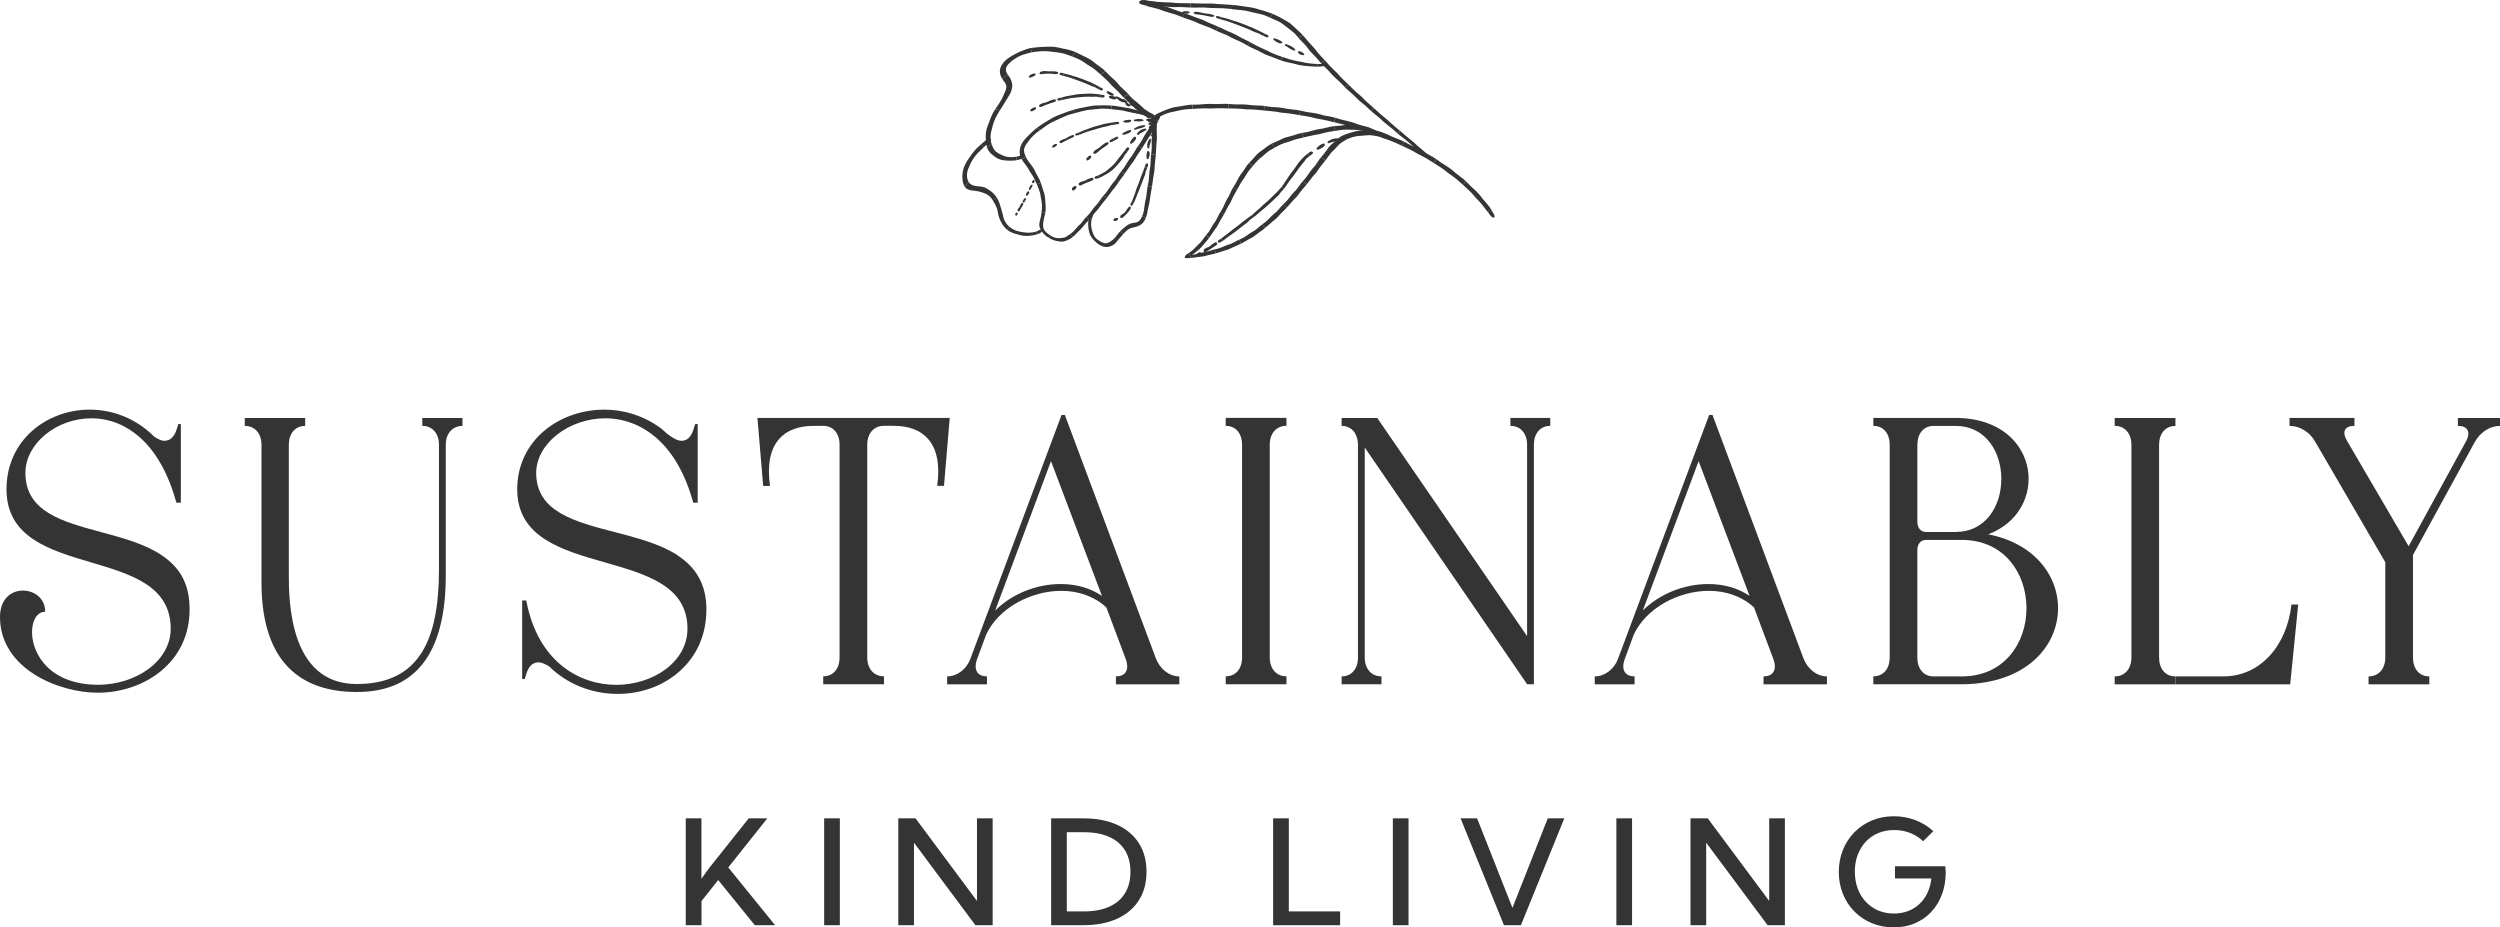<?xml version="1.0" encoding="UTF-8"?> <svg xmlns="http://www.w3.org/2000/svg" id="Layer_1" data-name="Layer 1" viewBox="0 0 800 296.75"><defs><style> .cls-1 { fill: #343434; stroke-width: 0px; } </style></defs><g><path class="cls-1" d="M51.65,177.61c-5.36-3.58-12.47-5.5-19.34-7.35-12.44-3.36-24.18-6.53-24.18-18.94,0-9.3,9.86-17.46,21.11-17.46,5.62,0,10.95,2.08,15.41,6.01,5.28,4.65,9.24,11.7,11.78,20.95v.04h1.44v-25.16h-.82v.04c-.05.13-.09.26-.12.39-.6,2.08-1.41,4.92-4.46,4.92-.99,0-2.39-.83-3.12-1.32-2.88-2.88-6.2-5.09-9.85-6.56-3.44-1.38-7.09-2.09-10.86-2.09-6.82,0-13.53,2.49-18.4,6.84-2.55,2.27-4.54,4.97-5.93,8.02-1.48,3.25-2.23,6.82-2.23,10.61,0,15.4,13.75,19.47,27.05,23.41,6.3,1.86,12.82,3.79,17.58,6.92,2.56,1.68,4.44,3.56,5.74,5.76,1.46,2.46,2.17,5.26,2.17,8.55,0,4.94-2.55,9.53-7.17,12.92-4.35,3.19-10.19,5.02-16.01,5.02-6.93,0-12.61-2.01-16.43-5.82-2.98-2.97-4.76-7.09-4.76-11.01s1.71-6.53,4.16-6.53h.05v-.05c0-4.38-3.66-6.74-7.11-6.74-1.95,0-3.75.72-5.05,2.02-1.5,1.5-2.3,3.72-2.3,6.42,0,16.55,18.68,24.25,31.31,24.25,7.47,0,14.82-2.51,20.16-6.9,6.02-4.94,9.2-11.78,9.2-19.79s-2.95-13.31-9.01-17.36Z"></path><path class="cls-1" d="M135.12,136.28h.05c3.17,0,5.3,2.42,5.3,6.03v39.89c0,11.82-1.75,20.43-5.34,26.32-4.26,6.97-11.12,10.36-20.99,10.36-9.04,0-15.35-4.68-18.77-13.91-2.95-7.96-2.95-17.39-2.95-20.94v-41.71c0-1.78.49-3.29,1.42-4.37.93-1.08,2.23-1.65,3.76-1.65h.05v-2.54h-19.32v2.54h.05c3.17,0,5.3,2.42,5.3,6.03v44.15c0,11.25,2.49,19.92,7.42,25.79,5.11,6.08,12.86,9.17,23.04,9.17s17.39-3.49,22.12-10.38c4.24-6.18,6.39-15.23,6.39-26.89v-41.84c0-3.61,2.13-6.03,5.3-6.03h.05v-2.54h-12.87v2.54Z"></path><path class="cls-1" d="M216.72,177.61c-5.56-3.58-12.93-5.5-20.06-7.35-12.9-3.36-25.08-6.53-25.08-18.94,0-4.43,2.43-8.89,6.67-12.23,4.22-3.33,9.84-5.23,15.41-5.23,5.89,0,11.45,2.08,16.08,6.01,5.48,4.65,9.54,11.7,12.08,20.95v.04h1.44v-25.16h-.82v.04c-.05.13-.09.27-.13.41-.59,2.07-1.41,4.91-4.33,4.91-1.76,0-4.71-2.3-6.17-3.76-5.34-4.06-11.75-6.21-18.52-6.21-7.13,0-14.14,2.49-19.23,6.84-2.67,2.27-4.76,4.97-6.21,8.02-1.55,3.25-2.34,6.82-2.34,10.61,0,15.4,14.26,19.47,28.05,23.41,6.53,1.86,13.29,3.79,18.23,6.92,2.65,1.68,4.6,3.56,5.95,5.76,1.51,2.46,2.25,5.26,2.25,8.55,0,4.97-2.47,9.56-6.94,12.93-4.24,3.19-10.03,5.02-15.87,5.02-11.45,0-25.02-7.08-28.77-26.96v-.04h-1.32v25.16h.82v-.04c.05-.13.09-.27.13-.41.59-2.07,1.41-4.91,4.33-4.91.95,0,2.12.58,3.25,1.21,5.85,5.73,13.68,8.89,22.04,8.89,7.43,0,14.4-2.51,19.63-7.08,5.73-5,8.76-11.91,8.76-19.97,0-7.64-3.06-13.31-9.35-17.36Z"></path><path class="cls-1" d="M303.91,133.74h-61.53l1.83,21.7v.05h2.18v-.06c-.92-6.65.07-11.69,2.93-14.96,2.43-2.78,6.17-4.19,11.12-4.19h3.04c1.53,0,2.83.57,3.76,1.65.93,1.08,1.42,2.59,1.42,4.37v68.1c0,1.78-.49,3.29-1.42,4.37-.93,1.08-2.23,1.65-3.76,1.65h-.05v2.54h19.44v-2.54h-.05c-3.17,0-5.3-2.42-5.3-6.03v-68.1c0-3.61,2.13-6.03,5.3-6.03h3.04c4.95,0,8.69,1.41,11.12,4.19,2.86,3.28,3.85,8.31,2.93,14.96v.06s2.17,0,2.17,0l1.83-21.7v-.06Z"></path><path class="cls-1" d="M369.95,210.88l-29.19-78.08v-.03h-1.06l-29.2,78.11c-1.21,3.27-4.24,5.56-7.37,5.56h-.05v2.54h12.75v-2.54h-.05c-1.39,0-2.44-.45-3.03-1.3-.69-1-.72-2.49-.08-4.22l2.92-7.9c1.93-4.08,5.34-7.6,9.87-10.16,4.33-2.45,9.35-3.79,14.16-3.79,5.63,0,10.76,1.89,14.43,5.33l6.2,16.53c.64,1.73.61,3.23-.08,4.22-.59.85-1.64,1.3-3.03,1.3h-.05v2.54h20.29v-2.54h-.05c-3.05,0-6.01-2.23-7.37-5.56ZM352.64,190.7c-3.74-2.53-8.2-3.81-13.27-3.81-3.8,0-7.75.78-11.41,2.27-3.64,1.48-6.92,3.62-9.5,6.21l17.86-47.8,16.31,43.13Z"></path><path class="cls-1" d="M392.23,136.28h.05c1.53,0,2.83.57,3.76,1.65.93,1.08,1.42,2.59,1.42,4.37v68.1c0,1.78-.49,3.29-1.42,4.37-.93,1.08-2.23,1.65-3.76,1.65h-.05v2.54h19.44v-2.54h-.05c-3.17,0-5.3-2.42-5.3-6.03v-68.1c0-3.61,2.13-6.03,5.3-6.03h.05v-2.54h-19.44v2.54Z"></path><path class="cls-1" d="M483.32,136.28h.05c3.17,0,5.3,2.42,5.3,6.03v61.25l-47.94-69.79-.02-.02h-11.39v2.54h.05c1.61,0,2.95.65,3.97,1.92l.24.36c.65,1.17.97,2.4.97,3.74v68.1c0,1.78-.49,3.29-1.42,4.37-.93,1.08-2.23,1.65-3.76,1.65h-.05v2.54h12.75v-2.54h-.05c-3.17,0-5.3-2.42-5.3-6.03v-67.2l51.96,75.75.02.02h2.15v-76.67c0-1.78.49-3.29,1.42-4.37.93-1.08,2.23-1.65,3.76-1.65h.05v-2.54h-12.75v2.54Z"></path><path class="cls-1" d="M577.19,210.88l-29.19-78.08v-.03h-1.06l-29.2,78.11c-1.21,3.27-4.24,5.56-7.37,5.56h-.05v2.54h12.75v-2.54h-.05c-1.39,0-2.44-.45-3.03-1.3-.69-1-.72-2.49-.08-4.22l2.92-7.9c1.93-4.08,5.34-7.6,9.87-10.16,4.33-2.45,9.35-3.79,14.16-3.79,5.63,0,10.76,1.89,14.43,5.33l6.2,16.53c.64,1.73.61,3.23-.08,4.22-.59.85-1.64,1.3-3.03,1.3h-.05v2.54h20.29v-2.54h-.05c-3.05,0-6.01-2.23-7.37-5.56ZM559.88,190.7c-3.74-2.53-8.2-3.81-13.27-3.81-3.8,0-7.75.78-11.41,2.27-3.64,1.48-6.92,3.62-9.5,6.21l17.86-47.8,16.31,43.13Z"></path><path class="cls-1" d="M636.2,170.99c4.62-1.74,8.26-4.72,10.51-8.64,2.11-3.65,2.89-7.96,2.2-12.12-.73-4.41-3.09-8.43-6.63-11.31-3.98-3.24-9.39-5.04-15.64-5.18h-27.17v2.54h.05c1.53,0,2.83.57,3.76,1.65.93,1.08,1.42,2.59,1.42,4.37v68.1c0,1.78-.49,3.29-1.42,4.37-.93,1.08-2.23,1.65-3.76,1.65h-.05v2.54h28.15c9.04,0,16.76-2.37,22.33-6.86,4.94-3.98,7.97-9.47,8.53-15.47.53-5.67-1.18-11.3-4.84-15.85-3.99-4.97-10.02-8.36-17.44-9.81ZM614.97,214.79c-.93-1.08-1.42-2.59-1.42-4.37v-34.42c0-1.93,1.1-3.23,2.74-3.23h11.43c6.41,0,11.79,2.36,15.56,6.82,3.34,3.96,5.19,9.29,5.19,15.02s-1.84,11.06-5.19,15.02c-3.77,4.46-9.15,6.82-15.56,6.82h-9c-1.53,0-2.83-.57-3.76-1.65ZM636.76,164.93c-2.66,3.47-6.45,5.3-10.97,5.3h-9.49c-1.64,0-2.74-1.3-2.74-3.23v-24.69c0-1.78.49-3.29,1.42-4.37.93-1.08,2.23-1.65,3.76-1.65h7.05c4.52,0,8.31,1.83,10.97,5.3,2.36,3.08,3.66,7.22,3.66,11.67s-1.3,8.59-3.66,11.67Z"></path><path class="cls-1" d="M676.7,136.28h.05c3.17,0,5.3,2.42,5.3,6.03v68.1c0,3.61-2.13,6.03-5.3,6.03h-.05v2.54h19.44v-2.54h-.05c-1.53,0-2.83-.57-3.76-1.65-.93-1.08-1.42-2.59-1.42-4.37v-68.1c0-1.78.49-3.29,1.42-4.37.93-1.08,2.23-1.65,3.76-1.65h.05v-2.54h-19.44v2.54Z"></path><path class="cls-1" d="M733.25,193.5c-.71,6.51-3.23,12.36-7.09,16.48-3.96,4.23-9.02,6.46-14.63,6.46h-15.38v2.54h36.71l2.56-25.46v-.06s-2.17,0-2.17,0v.05Z"></path><path class="cls-1" d="M786.52,133.74v2.54h.05c1.47,0,2.51.44,3,1.28.53.91.36,2.24-.49,3.75l-18.32,33.48-19.65-33.61c-.92-1.54-1.15-2.82-.65-3.7.45-.79,1.45-1.2,2.92-1.2h.05v-2.54h-20.78v2.54h.05c3.19,0,6.44,1.99,8.1,4.96l22.49,38.66v30.51c0,3.61-2.13,6.03-5.3,6.03h-.05v2.54h19.44v-2.54h-.05c-1.53,0-2.83-.57-3.76-1.65-.93-1.08-1.42-2.59-1.42-4.37v-32.82l19.82-36.23c1.73-3.09,4.86-5.08,7.98-5.08h.05v-2.54h-13.48Z"></path></g><g><path class="cls-1" d="M224.48,296.07h-5.04v-34.2h5.02v19.36c.55-.82,1.08-1.58,1.6-2.28s.97-1.29,1.35-1.78l12.18-15.3h5.95l-12.5,15.71,15,18.49h-6.5l-11.72-14.46-5.34,6.73v7.73Z"></path><path class="cls-1" d="M268.75,296.07h-5.02v-34.2h5.02v34.2Z"></path><path class="cls-1" d="M317.65,296.07h-5.52l-19.66-26.41v26.41h-5.02v-34.2h5.52l19.66,26.43v-26.43h5.02v34.2Z"></path><path class="cls-1" d="M336.36,296.07v-34.2h10.31c4.17,0,7.76.69,10.79,2.06s5.35,3.34,6.98,5.89,2.44,5.6,2.44,9.14-.81,6.57-2.44,9.13-3.95,4.53-6.98,5.91-6.62,2.06-10.79,2.06h-10.31ZM341.38,291.65h5.5c3.15,0,5.83-.5,8.05-1.49s3.91-2.44,5.07-4.33,1.74-4.18,1.74-6.85-.58-4.98-1.74-6.86-2.85-3.33-5.07-4.32-4.9-1.49-8.05-1.49h-5.5v25.36Z"></path><path class="cls-1" d="M428.83,296.07h-21.43v-34.2h5.02v29.78h16.42v4.42Z"></path><path class="cls-1" d="M450.73,296.07h-5.02v-34.2h5.02v34.2Z"></path><path class="cls-1" d="M486.7,296.07h-5.43l-13.89-34.2h5.29l11.31,28.64,11.31-28.64h5.29l-13.89,34.2Z"></path><path class="cls-1" d="M522.26,296.07h-5.02v-34.2h5.02v34.2Z"></path><path class="cls-1" d="M571.16,296.07h-5.52l-19.66-26.41v26.41h-5.02v-34.2h5.52l19.66,26.43v-26.43h5.02v34.2Z"></path><path class="cls-1" d="M615.38,269.19c-1.19-1.16-2.58-2.04-4.17-2.66s-3.29-.92-5.08-.92-3.53.32-5.07.96-2.87,1.55-3.99,2.74-1.98,2.59-2.6,4.22-.92,3.42-.92,5.38.3,3.76.91,5.4,1.47,3.06,2.59,4.26,2.44,2.13,3.97,2.78,3.2.98,5.03.98c1.64,0,3.15-.27,4.54-.8s2.6-1.29,3.65-2.28,1.9-2.17,2.55-3.56,1.07-2.91,1.25-4.58h-11.65v-3.9h16.1l.14,1.87c0,2.6-.4,4.98-1.21,7.14s-1.95,4.02-3.43,5.6-3.24,2.79-5.27,3.65-4.27,1.29-6.72,1.29-4.85-.44-6.99-1.33-4-2.14-5.59-3.74-2.82-3.49-3.69-5.64-1.31-4.5-1.31-7.02.44-4.91,1.32-7.08,2.12-4.06,3.71-5.67,3.45-2.86,5.6-3.75,4.48-1.33,7-1.33c2.39,0,4.66.41,6.83,1.23s4.09,2,5.78,3.53l-3.26,3.24Z"></path></g><g><g><path class="cls-1" d="M367.63,37.3c.32.06,1.02.1,1.25-.02.25-.13.41-.21.39-.41,0-.09-.31-.34-.41-.43-.16-.13-.51-.18-.74-.23-.2-.03-.4-.06-.59-.1l-.49-.1-.43,1.05c.14.03.29.07.45.11.16.04.4.1.58.14Z"></path><path class="cls-1" d="M356.53,35.05c.36.04.9.09,1.45.14.55.06,1.09.15,1.44.21.49.1.95.24,1.43.34.06.02.13.03.19.05,1.12.29,2.29.45,3.42.69.91.21,1.45.38,2.14.56l.43-1.05c-.56-.12-1.1-.24-1.68-.37-.68-.16-1.37-.32-2.07-.48-.56-.14-1.1-.33-1.67-.45-.25-.05-.58-.11-.88-.16-.85-.15-1.67-.24-2.58-.42-.8-.17-1.55-.24-2.29-.31l-.32,1.13c.3.03.62.07,1,.12Z"></path><path class="cls-1" d="M344.84,35.97c.38-.1.94-.25,1.51-.4.57-.15,1.14-.28,1.52-.34.52-.09,1.05-.11,1.57-.17.07,0,.14-.01.21-.02.61-.04,1.21-.15,1.81-.19l.91-.07c.3,0,.6-.02.9-.02.97,0,1.53.08,2.25.18l.32-1.13c-.61-.06-1.22-.09-1.86-.11-.77,0-1.54,0-2.33.03-.64,0-1.28.02-1.92.1-.27.04-.64.11-.96.16-.94.14-1.81.37-2.8.55-.88.16-1.67.35-2.44.58l.25,1.13c.31-.08.65-.17,1.05-.28Z"></path><path class="cls-1" d="M333.64,41.05c.32-.23.79-.58,1.29-.91.49-.34,1-.66,1.34-.85.48-.26.99-.47,1.48-.7.07-.03.13-.06.2-.09.58-.27,1.16-.54,1.74-.81.58-.26,1.17-.53,1.77-.75.48-.19.88-.3,1.24-.4.37-.1.71-.18,1.09-.28l-.25-1.13c-.63.18-1.25.39-1.9.6l-2.3.88c-.63.23-1.26.47-1.87.77-.25.13-.6.32-.9.48-.88.45-1.64,1.01-2.55,1.53-.8.47-1.49.97-2.13,1.48l.86.84c.26-.19.55-.4.89-.65Z"></path><path class="cls-1" d="M327.98,49.49c-.1-.25-.24-.64-.28-1.05-.05-.41,0-.84.11-1.13.13-.4.38-.8.63-1.2l.11-.16c.63-.94,1.37-1.86,2.3-2.74.36-.36.68-.62.99-.84.31-.23.59-.44.91-.67l-.86-.84c-.54.41-1.04.83-1.55,1.3-.6.57-1.2,1.13-1.77,1.73-.46.51-.95,1.02-1.31,1.59-.15.24-.34.58-.47.89-.41.89-.54,1.78-.48,2.68.06.8.34,1.41.65,1.96l1.32-.81c-.1-.21-.2-.44-.31-.71Z"></path><path class="cls-1" d="M332.72,57.64c-.13-.27-.33-.7-.57-1.1-.23-.41-.45-.81-.6-1.07-.2-.37-.34-.78-.56-1.14l-.08-.15c-.23-.44-.51-.85-.81-1.24-.29-.4-.61-.77-.9-1.18-.47-.63-.67-1.04-.92-1.56l-1.32.81c.26.44.56.84.86,1.24.37.48.72.94,1.04,1.44.26.41.46.84.72,1.25.11.16.27.39.41.6.18.3.37.58.56.87.18.29.35.6.5.93.25.6.52,1.13.74,1.67,0,0,.3-.15.62-.29.31-.14.62-.28.62-.28-.08-.24-.17-.51-.32-.8Z"></path><path class="cls-1" d="M334.61,67.2c0-.31,0-.79-.01-1.26-.03-.48-.06-.94-.09-1.25-.02-.21-.03-.43-.03-.65,0-.22-.01-.44-.05-.65l-.02-.17c-.03-.25-.07-.51-.12-.76l-.2-.74c-.12-.49-.32-.95-.46-1.44-.27-.76-.37-1.25-.58-1.83,0,0-.31.14-.62.28-.31.14-.62.29-.62.29l.28.65c.08.22.17.45.26.68.11.27.2.55.29.83.08.28.19.55.24.84.1.46.15.94.23,1.39.03.19.12.45.14.69.03.33.12.66.15,1,.02.33.07.67.05,1.03-.02.31-.04.61-.05.89-.03.28-.07.55-.09.82l1.18.23c.04-.25.08-.52.11-.85Z"></path><path class="cls-1" d="M335.46,74.89c-.21-.16-.53-.39-.8-.67-.29-.27-.5-.59-.61-.81-.08-.15-.11-.31-.17-.47-.03-.16-.05-.32-.08-.47,0-.04,0-.09,0-.13-.02-.38,0-.78.04-1.2.05-.42.15-.85.26-1.3.09-.36.15-.67.21-.96.06-.28.17-.53.2-.84l-1.18-.23c0,.23-.06.44-.09.66-.04.22-.06.43-.11.65-.12.52-.28,1.05-.38,1.61-.09.46-.21.93-.16,1.45,0,.11.04.24.07.38.04.14.09.28.13.41.26.77.76,1.39,1.34,2,.53.54,1.1.92,1.65,1.22,0,0,.28-.91.3-.9-.19-.11-.38-.25-.61-.41Z"></path><path class="cls-1" d="M342.03,75.16c-.18.12-.41.31-.67.48-.13.09-.27.15-.39.22-.13.06-.25.1-.35.14-.28.08-.56.12-.85.15h-.12c-.17.03-.35.03-.52.05-.17,0-.35.01-.52,0-.34,0-.72-.07-1.1-.18-.62-.2-1-.43-1.44-.71-.02,0-.3.9-.3.9.46.26.91.45,1.38.62.56.21,1.14.33,1.68.41.45.07.87.11,1.27.07.17-.02.39-.06.57-.12.52-.14.97-.37,1.47-.61.43-.22.81-.47,1.16-.74l-.77-1c-.14.1-.3.21-.49.34Z"></path><path class="cls-1" d="M347.19,69.9c-.08.1-.18.23-.29.37-.12.13-.24.28-.35.44-.24.3-.47.6-.64.78-.12.12-.24.24-.36.36-.13.11-.25.22-.37.34l-.1.09c-.28.27-.53.56-.78.86-.24.3-.47.59-.73.85-.43.41-.71.6-1.06.84l.77,1c.28-.23.53-.48.81-.74.34-.31.63-.66.97-.99.27-.27.58-.51.84-.8.11-.13.25-.31.39-.46.4-.44.7-.93,1.16-1.37.21-.19.4-.39.57-.6.17-.21.34-.41.51-.6l-.88-.91c-.15.16-.3.33-.48.54Z"></path><path class="cls-1" d="M352.62,63.21c-.33.47-1,1.43-1.34,1.87-.24.3-.53.57-.78.86l-.1.11c-.3.33-.56.7-.83,1.06-.27.35-.52.72-.79,1.06-.22.27-.4.49-.58.66-.19.17-.34.35-.53.53l.88.91c.27-.33.57-.63.84-1,.34-.42.66-.86,1.04-1.26.3-.34.62-.65.9-1.01.12-.15.28-.37.42-.56.43-.52.75-1.09,1.24-1.64.44-.47.79-.95,1.14-1.41l-1-.82c-.16.18-.32.38-.51.63Z"></path><path class="cls-1" d="M358.2,55.65c-.17.25-.43.63-.67,1.02-.25.39-.49.78-.67,1.03-.25.34-.55.63-.81.96l-.11.13c-.31.38-.56.8-.83,1.2-.27.4-.54.8-.82,1.19-.44.64-.78.96-1.16,1.4l1,.82c.29-.38.57-.75.87-1.16.35-.48.7-.96,1.08-1.44.31-.39.65-.74.94-1.14.12-.17.28-.41.43-.62.44-.59.75-1.21,1.25-1.81.44-.53.8-1.05,1.15-1.56l-1.15-.71c-.16.2-.32.42-.5.7Z"></path><path class="cls-1" d="M363.65,47.51c-.34.53-.93,1.66-1.28,2.17-.25.35-.55.68-.8,1.03l-.1.14c-.3.41-.55.85-.82,1.28-.26.43-.52.86-.79,1.28-.44.68-.79,1.04-1.16,1.54l1.15.71c.28-.43.57-.82.87-1.25.34-.52.69-1.05,1.06-1.56.31-.42.66-.8.94-1.23.11-.18.27-.44.41-.66.43-.63.73-1.27,1.21-1.92.42-.57.79-1.1,1.11-1.64l-1.32-.63c-.15.21-.3.45-.48.73Z"></path><path class="cls-1" d="M368.72,39c-.27.55-.79,1.7-1.12,2.25-.23.38-.51.73-.74,1.1l-.1.15c-.57.86-1,1.77-1.51,2.67-.43.71-.76,1.1-1.12,1.62l1.32.63c.27-.44.54-.88.83-1.33.34-.54.65-1.09,1.01-1.62.29-.44.65-.85.91-1.3.1-.19.25-.46.38-.7.38-.66.67-1.31,1.1-2,.39-.61.7-1.19.98-1.76l-1.51-.47c-.13.23-.26.47-.41.77Z"></path><path class="cls-1" d="M370.12,36.69c-.05.04-.11.09-.16.13-.18.15-.26.37-.34.55l-.11.22c-.12.21-.24.41-.37.63l1.51.47.19-.39c.07-.17.23-.36.28-.53.1-.28.18-.46.12-.77-.02-.08-.05-.17-.08-.24-.03-.07-.09-.14-.14-.19-.11-.1-.25-.15-.41-.12-.15.03-.33.12-.48.23Z"></path></g><g><path class="cls-1" d="M326.54,50.95c.18-.07.46-.2.71-.34.24-.16.45-.32.52-.44.15-.25.24-.39.09-.5-.07-.05-.49-.04-.62-.04-.05,0-.11.01-.18.03-.07.01-.14.02-.21.04-.14.04-.28.09-.39.14-.19.09-.39.1-.58.16-.17.04-.33.08-.49.11l-.06,1.16c.17-.02.34-.06.53-.12.19-.05.46-.12.68-.2Z"></path><path class="cls-1" d="M316.19,47.96c.08.15.18.33.33.51.14.18.29.39.48.56.35.36.76.66,1.02.86.19.13.36.29.55.42.2.12.39.26.6.36l.17.08c.25.12.51.24.8.31l.42.12.45.08c.59.11,1.22.13,1.84.15.24.01.49,0,.7,0,.21,0,.41,0,.61-.02.19-.01.38-.02.57-.03.19-.03.39-.06.59-.09l.06-1.16c-.28.05-.56.11-.83.13l-.42.04h-.42c-.34.02-.67-.03-1.01-.04-.32-.06-.66-.09-.95-.18-.25-.06-.49-.14-.71-.25l-.34-.15c-.11-.06-.22-.11-.33-.16-.2-.07-.45-.2-.67-.32-.6-.36-1.18-.71-1.58-1.32-.33-.55-.59-1.08-.77-1.65l-1.52.88c.09.27.18.56.36.87Z"></path><path class="cls-1" d="M317.74,36.17c-.21.39-.48.99-.73,1.58-.23.61-.45,1.21-.6,1.61-.21.55-.45,1.11-.6,1.66-.02.07-.05.15-.07.22-.1.32-.16.63-.21.96-.04.32-.07.63-.09.94-.02.61,0,1.21.05,1.79.08.94.15,1.5.33,2.17l1.52-.88c-.09-.23-.13-.48-.2-.72-.05-.25-.09-.51-.12-.77-.06-.65-.07-1.32.03-2,.08-.57.29-1.16.43-1.74.06-.25.15-.59.22-.89.26-.88.51-1.67,1-2.6.43-.81.86-1.57,1.3-2.27,0,0-.41-.05-.81-.09-.41-.03-.82-.07-.82-.07-.21.32-.42.68-.65,1.1Z"></path><path class="cls-1" d="M321.12,25.85c.18.24.47.58.66.95.19.37.29.77.26,1.07-.02.41-.18.86-.34,1.31-.02.06-.05.12-.07.18-.45,1.05-.96,2.19-1.69,3.4-.59.97-1.05,1.51-1.55,2.3,0,0,.41.03.82.07.41.05.81.09.81.09.37-.6.74-1.19,1.13-1.8.47-.76.93-1.49,1.39-2.26.36-.62.8-1.26,1.03-1.92.09-.28.2-.65.26-.98.22-.94.04-1.78-.26-2.58-.27-.71-.67-1.21-1-1.71,0,0-.48.28-.96.56-.48.27-.96.58-.96.58.13.23.29.46.48.73Z"></path><path class="cls-1" d="M328.82,15.63c-.27.08-.6.19-.97.32-.37.14-.77.29-1.16.46-.79.32-1.57.74-2.08,1.02-.71.38-1.44.79-2.1,1.28-.09.07-.18.14-.26.21-.76.62-1.43,1.36-1.81,2.1-.38.74-.53,1.45-.48,2.08.04.5.15.86.27,1.17.12.31.24.59.4.86,0,0,.48-.31.96-.58.48-.28.96-.56.96-.56-.27-.4-.51-.79-.61-1.22-.13-.51-.04-1.09.3-1.67.28-.48.81-.94,1.29-1.36.11-.09.24-.2.37-.32.15-.11.3-.23.45-.34.87-.59,1.82-1.18,2.95-1.55,1-.34,1.91-.59,2.79-.77l.19-1.46c-.43.06-.91.16-1.48.33Z"></path><path class="cls-1" d="M343.19,16.28c-.38-.12-.99-.29-1.6-.44-.62-.13-1.25-.25-1.67-.34-.58-.11-1.11-.29-1.72-.38-.08-.01-.16-.03-.24-.04-.35-.06-.71-.1-1.08-.13-.39,0-.77,0-1.14-.01-.76-.02-1.57.07-2.34.08-1.28.13-2.03.11-3.1.28l-.19,1.46c.36-.07.71-.12,1.07-.17.37-.04.74-.08,1.11-.12.45-.06.89-.07,1.34-.09.44-.02.88-.03,1.3,0,.34.02.68.06,1.01.1.33.04.65.1.98.13.28.03.69.04,1.02.09.96.14,1.88.26,2.79.54.4.13.78.26,1.14.38.36.12.71.26,1.05.39l1.28-1.32c-.29-.13-.61-.26-1.02-.41Z"></path><path class="cls-1" d="M353.01,22.12c-.52-.44-1.73-1.24-2.28-1.67-.38-.3-.72-.61-1.11-.9l-.16-.12c-.47-.33-.97-.64-1.52-.91l-.82-.41c-.28-.13-.55-.26-.84-.4-.44-.22-.79-.39-1.12-.56-.33-.16-.61-.33-.97-.48l-1.28,1.32c.57.21,1.1.45,1.66.68.65.31,1.31.61,1.89.97.49.28.88.66,1.36.95.2.12.49.29.74.44.69.45,1.38.84,2,1.39.56.49,1.06.93,1.55,1.36l1.58-1.03c-.19-.2-.41-.4-.69-.64Z"></path><path class="cls-1" d="M360.44,29.45c-.47-.46-1.51-1.34-1.95-1.81-.31-.33-.56-.7-.86-1.03l-.12-.14c-.69-.8-1.59-1.48-2.38-2.23-.64-.6-.96-1-1.42-1.48l-1.58,1.03c.4.36.8.71,1.21,1.08.49.45.97.89,1.42,1.36.37.38.66.82,1.04,1.19.17.16.4.37.6.56.56.56,1.16,1.03,1.7,1.65.47.55.94,1.03,1.4,1.49,0,0,.39-.26.78-.51.39-.25.78-.5.78-.5-.18-.2-.37-.42-.62-.66Z"></path><path class="cls-1" d="M368.21,36.18c-.28-.18-.7-.44-1.13-.72-.21-.14-.42-.28-.62-.4-.18-.13-.35-.26-.47-.36-.35-.29-.64-.62-.97-.92l-.13-.12c-.38-.36-.79-.71-1.22-1.04-.41-.34-.85-.66-1.24-1.02-.63-.58-.93-.99-1.36-1.47,0,0-.39.25-.78.5-.39.26-.78.51-.78.51.39.37.78.74,1.18,1.12l1.46,1.38c.4.37.72.81,1.15,1.15.19.14.45.34.67.51.65.5,1.32.92,1.99,1.46.29.25.59.46.88.66.15.1.29.2.43.3.13.09.24.16.33.23l1.43-1.15c-.13-.12-.27-.23-.42-.34-.13-.09-.26-.18-.4-.29Z"></path><path class="cls-1" d="M367.54,39.02c.12.08.24.15.38.19.23.07.51.09.83-.02.16-.06.33-.15.48-.29.08-.07.19-.2.24-.31.02-.04.02-.04.02-.04v-.02s.02-.04.02-.04l.04-.11v-.03s.02-.07.02-.07c0-.04.02-.09.02-.14,0-.09,0-.18,0-.27-.02-.26-.11-.47-.22-.64-.11-.17-.23-.31-.36-.43l-1.43,1.15c.08.06.13.12.16.16.01.02.01.04,0,.02,0,0,0-.02-.01-.03,0,0,0-.01,0-.02h0s0,0,0,0l.04-.1h0s0,.01,0,.01v.02s-.03.05-.03.05c.01-.04.04-.09.08-.13.09-.09.09-.09.15-.12.04-.02.06-.04.1-.04.02,0,.04-.01.06,0,.06.02.05.08.04.18,0,.06,0,.13-.03.23-.02.04-.05.09-.09.1-.04.02-.08.02-.13,0-.15-.05-.27-.19-.48-.12-.11.03-.23.16-.23.37,0,.2.16.39.32.5Z"></path></g><g><path class="cls-1" d="M332.86,74.55c.11-.07.28-.16.39-.31.12-.14.21-.28.22-.37.02-.2.03-.32-.13-.39-.07-.03-.39,0-.49.02-.08.01-.17.06-.25.11-.09.05-.19.09-.26.14-.12.07-.25.14-.38.2-.11.04-.23.08-.35.12l.49.85c.11-.04.22-.09.34-.14.11-.06.28-.15.41-.22Z"></path><path class="cls-1" d="M323.06,74.05c.15.08.35.18.56.3.23.09.47.18.72.28.24.11.5.15.73.23.23.07.43.14.6.17.23.06.45.12.68.19.23.06.46.1.68.14l.18.04c.54.08,1.05.11,1.58.08h.39s.38-.05.38-.05c.25-.03.5-.05.74-.1.19-.03.36-.06.53-.09.17-.04.31-.07.45-.1.14-.03.28-.06.42-.09.13-.04.26-.09.4-.14l-.49-.85c-.19.07-.38.15-.6.18-.21.04-.41.12-.65.13-.55.07-1.08.12-1.65.09-.46,0-.94-.13-1.41-.17-.2-.04-.48-.08-.72-.11-.34-.08-.67-.14-1.01-.24-.33-.11-.68-.2-1.01-.39-.15-.08-.29-.15-.43-.22-.13-.09-.26-.17-.39-.25-.27-.15-.49-.34-.72-.52l-.77.94c.23.18.47.39.8.56Z"></path><path class="cls-1" d="M318.16,64.89c.14.27.38.66.57,1.11.2.44.35.91.44,1.23.11.45.17.92.28,1.37.01.06.03.12.04.19.11.53.3,1.08.53,1.59.23.52.5,1.02.82,1.49.28.37.46.69.71.93.23.25.43.5.71.71l.77-.94c-.09-.08-.19-.14-.28-.23l-.25-.26-.25-.26c-.08-.09-.14-.2-.22-.3-.36-.46-.65-1.03-.84-1.62-.16-.49-.23-1.03-.37-1.55-.06-.22-.15-.53-.23-.81-.21-.81-.43-1.53-.72-2.4-.25-.76-.57-1.41-.95-1.99l-1.2,1c.13.22.27.46.43.74Z"></path><path class="cls-1" d="M309.47,60.46c.31.21.87.39,1.42.48.56.09,1.11.11,1.45.16.47.06.92.18,1.34.29l.17.05c.96.29,1.92.63,2.69,1.26.61.52.86.95,1.19,1.47l1.2-1c-.32-.47-.67-.9-1.07-1.31-.49-.48-1.03-.9-1.62-1.25-.47-.29-.96-.6-1.52-.75-.24-.07-.58-.12-.88-.16-.84-.13-1.65-.1-2.38-.36-.64-.23-1.08-.54-1.41-.98,0,0-.35.32-.68.68-.33.35-.66.7-.66.7.09.14.19.26.32.38.12.13.27.24.44.35Z"></path><path class="cls-1" d="M312.81,47.18c-.38.37-.93.97-1.43,1.62-.51.65-.98,1.31-1.28,1.75-.42.63-.85,1.26-1.18,1.94-.04.09-.09.18-.13.27-.77,1.59-.93,3.21-.82,4.56.06.57.15,1,.27,1.38.12.38.25.72.48,1.03,0,0,.33-.35.66-.7.33-.36.68-.68.68-.68-.27-.36-.46-.81-.55-1.34-.11-.64-.1-1.39.07-2.17.14-.64.45-1.28.72-1.91.11-.27.27-.63.45-.97.51-.95,1.09-1.81,1.9-2.72.73-.79,1.45-1.45,2.15-2.11l-.88-.95c-.33.29-.69.61-1.09,1.01Z"></path><path class="cls-1" d="M316.27,44.4c-.09.02-.18.07-.27.11-.29.14-.58.41-.83.63-.1.09-.21.18-.32.27-.32.23-.62.48-.95.77l.88.95.49-.45c.21-.18.5-.37.72-.55.35-.29.6-.46.86-.85.26-.46.35-.88.05-.95-.15-.03-.38,0-.62.08Z"></path></g><g><path class="cls-1" d="M349.59,69.47c.05-.11.08-.3.14-.46.03-.08.05-.17.07-.25.02-.07.04-.13.04-.18,0-.21.02-.36-.12-.42-.05-.02-.4.09-.51.17-.08.05-.18.14-.26.24-.08.11-.14.23-.19.32-.07.18-.13.34-.2.51-.06.14-.1.29-.14.44l.91.39c.03-.11.06-.22.1-.35.04-.11.11-.28.16-.41Z"></path><path class="cls-1" d="M352.03,77.22c-.21-.12-.54-.32-.86-.57-.31-.25-.61-.56-.78-.78-.23-.31-.41-.67-.55-1-.02-.04-.04-.1-.05-.14-.16-.42-.31-.86-.42-1.33-.12-.46-.2-.94-.22-1.41-.03-.77.05-1.21.19-1.75l-.91-.39c-.12.51-.2,1.02-.22,1.56-.02.65.04,1.29.14,1.95.09.54.19,1.09.43,1.64.05.11.11.25.19.39.08.14.16.29.25.41.47.75,1.03,1.31,1.67,1.88.58.51,1.15.84,1.7,1.07,0,0,.01-.3.03-.6.01-.3.04-.6.04-.6-.19-.09-.38-.18-.61-.32Z"></path><path class="cls-1" d="M358.02,74.49c-.18.21-.42.55-.67.87-.24.33-.47.64-.64.83-.12.12-.25.23-.38.34-.13.1-.26.2-.39.3-.03.03-.06.06-.1.08-.15.1-.29.22-.43.33-.15.09-.29.21-.44.28-.31.16-.64.28-.97.33-.55.04-.92-.12-1.37-.32,0,0-.03.3-.04.6-.01.3-.03.6-.03.6.44.18.9.28,1.37.31.28.02.55,0,.79-.07.13-.03.25-.05.38-.09l.37-.13c.4-.15.78-.33,1.11-.61.15-.11.31-.31.48-.46.44-.46.77-.99,1.24-1.48.41-.43.74-.87,1.1-1.26l-.85-1.03c-.16.16-.33.35-.52.58Z"></path><path class="cls-1" d="M365.13,69.87c-.13.22-.32.55-.59.79-.26.24-.58.41-.82.49-.33.1-.71.12-1.11.19l-.16.02c-.24.04-.47.1-.71.19-.23.1-.46.2-.68.32-.21.13-.42.26-.62.4-.19.15-.38.3-.56.45-.29.25-.52.44-.73.63-.21.18-.41.34-.6.55l.85,1.03c.29-.32.59-.63.91-.93l.29-.26c.1-.08.2-.16.31-.23.21-.16.43-.27.66-.39.38-.17.76-.25,1.17-.35.18-.05.44-.12.67-.17.66-.16,1.37-.45,2.04-1.02.59-.51.92-1.17,1.18-1.79l-1.16-.58c-.1.21-.2.43-.34.67Z"></path><path class="cls-1" d="M367.11,60.4c-.05.31-.08.8-.14,1.28-.06.48-.11.96-.16,1.28-.07.44-.21.86-.29,1.29l-.04.17c-.1.51-.18,1.02-.24,1.53-.07.51-.11,1.03-.21,1.52-.16.78-.33,1.22-.56,1.74l1.16.58c.2-.52.34-1.04.47-1.58.15-.65.24-1.29.37-1.91.1-.52.28-1.01.36-1.53.03-.22.07-.52.11-.79.13-.76.16-1.49.35-2.28.15-.71.25-1.36.35-1.99l-1.38-.19c-.05.26-.11.54-.15.88Z"></path><path class="cls-1" d="M368.27,50.36c-.02.32-.04.81-.05,1.29,0,.49-.04.97-.08,1.29-.06.44-.15.88-.22,1.32l-.03.18c-.09.52-.12,1.04-.15,1.56-.04.52-.07,1.04-.12,1.56-.1.84-.24,1.33-.36,1.96l1.38.19c.07-.52.14-1.04.22-1.57.09-.64.16-1.29.27-1.93.09-.52.22-1.04.28-1.57.02-.22.05-.53.06-.8.06-.78.08-1.5.19-2.32.1-.72.17-1.38.21-2.02l-1.52-.04c-.03.26-.06.55-.08.9Z"></path><path class="cls-1" d="M368.52,40.24c.02.32.06.8.09,1.29.03.48.07.97.06,1.29-.02.44-.08.89-.1,1.34v.18c-.05.52-.05,1.04-.03,1.57.02.52.03,1.04.01,1.57-.02.84-.13,1.35-.21,1.99l1.52.04c.03-.53.08-1.04.1-1.59l.1-1.95c.03-.53.15-1.06.16-1.59,0-.22-.01-.53-.02-.8.01-.78-.08-1.5-.04-2.32.05-.73.02-1.38,0-2.03l-1.64.12c0,.27,0,.55,0,.9Z"></path><path class="cls-1" d="M368.61,37.5c-.04.06-.07.12-.1.19-.05.1-.05.22-.04.33,0,.11.03.22.04.33.01.08.02.17.02.26,0,.25-.01.49-.02.75l1.64-.12-.02-.44c-.01-.19.02-.42,0-.61-.03-.3,0-.51-.22-.78-.24-.3-.63-.46-.93-.3-.16.08-.28.23-.38.39Z"></path></g><g><path class="cls-1" d="M369.27,37.05c-.07.05-.15.11-.23.18l-.07.05s-.03.05-.05.08l-.11.14c-.14.18-.25.36-.26.47-.02.23-.05.36.14.42.08.02.51-.07.65-.09.11-.02.24-.08.36-.14.03-.01.05-.04.1-.04l.08-.06c.05-.04.1-.07.15-.11.15-.11.3-.22.46-.32.14-.08.29-.15.43-.23l-.73-.93c-.13.08-.27.16-.42.24-.14.09-.35.22-.51.33Z"></path><path class="cls-1" d="M380.49,33.56c-.74.06-2.24.37-2.97.49-.51.07-1.03.12-1.55.23-.07.01-.14.03-.21.04-.6.13-1.19.3-1.76.5-.29.09-.57.22-.85.33-.28.11-.56.23-.84.35-.45.19-.81.34-1.15.49-.33.14-.63.29-.96.48l.73.93c.48-.25.98-.47,1.5-.71.63-.26,1.28-.52,1.95-.7.28-.07.56-.13.84-.18.28-.05.57-.1.84-.17.23-.06.56-.14.84-.21.83-.16,1.6-.35,2.5-.43.8-.06,1.52-.11,2.23-.17l-.1-1.35c-.31,0-.64.03-1.04.07Z"></path><path class="cls-1" d="M392.08,33.22c-.73,0-2.22.09-2.95.08-.5-.02-1.02-.04-1.52-.05-.07,0-.14,0-.2,0-1.19-.04-2.38.14-3.58.2-.96.04-1.55.03-2.3.06l.1,1.35c.58-.04,1.16-.08,1.76-.12.72-.03,1.44-.06,2.17-.07.59,0,1.18.07,1.77.06.25-.01.59-.03.89-.04.87-.02,1.68-.1,2.59-.05.81.05,1.54.04,2.25.06l.05-1.44c-.3-.02-.63-.04-1.03-.04Z"></path><path class="cls-1" d="M403.6,33.8c-.73-.06-2.22-.07-2.95-.12-.5-.04-1.01-.14-1.51-.18-.07,0-.14-.01-.2-.02-1.18-.11-2.38-.04-3.57-.07-.96-.02-1.53-.1-2.27-.15l-.05,1.44c.59.01,1.17.02,1.77.03.72,0,1.45.03,2.17.08.59.04,1.17.15,1.76.17.25,0,.59.02.89.02.86.05,1.68.02,2.58.13.8.11,1.53.17,2.24.23l.15-1.45c-.3-.04-.63-.08-1.02-.11Z"></path><path class="cls-1" d="M415.04,35.19c-.72-.11-2.21-.21-2.93-.33-.5-.09-.99-.2-1.49-.28-.07-.01-.14-.02-.2-.04-1.17-.21-2.37-.21-3.55-.32-.95-.09-1.52-.22-2.25-.31l-.15,1.45c.58.04,1.16.09,1.76.16.72.07,1.44.14,2.15.23.58.08,1.16.25,1.74.31.25.02.59.05.89.08.86.09,1.67.15,2.56.32.8.14,1.51.27,2.22.39l.26-1.46c-.3-.06-.62-.13-1.01-.19Z"></path><path class="cls-1" d="M426.35,37.45c-.72-.14-2.18-.42-2.9-.56-.49-.12-.98-.28-1.47-.4-.07-.02-.13-.04-.2-.05-1.15-.31-2.35-.37-3.52-.59-.94-.16-1.5-.31-2.22-.47l-.26,1.46c.58.09,1.15.18,1.75.28.71.12,1.42.25,2.13.4.58.12,1.14.31,1.71.43.24.04.58.1.88.15.85.17,1.66.25,2.54.5.78.22,1.49.39,2.18.55l.37-1.44c-.29-.09-.61-.17-.99-.26Z"></path><path class="cls-1" d="M437.48,40.63c-.7-.24-2.16-.59-2.85-.81-.48-.16-.95-.37-1.43-.53-.06-.02-.13-.04-.19-.07-1.13-.37-2.32-.58-3.47-.87-.93-.23-1.48-.44-2.18-.66l-.37,1.44c.57.14,1.13.28,1.72.42.7.17,1.41.34,2.1.56.56.17,1.11.41,1.67.56.24.06.57.15.87.22.83.24,1.63.4,2.49.71.76.29,1.45.53,2.13.75l.5-1.4c-.28-.11-.59-.22-.97-.35Z"></path><path class="cls-1" d="M448.31,44.86c-.67-.31-2.1-.8-2.77-1.1-.47-.2-.91-.47-1.38-.66-.06-.03-.13-.06-.19-.08-1.1-.49-2.26-.81-3.4-1.19-.91-.31-1.43-.59-2.12-.85l-.5,1.4c.56.17,1.11.37,1.68.57.68.24,1.38.46,2.04.75.55.23,1.07.52,1.62.73.23.08.56.2.85.3.81.33,1.59.57,2.42.96.73.36,1.39.67,2.05.97l.64-1.34c-.27-.14-.57-.29-.94-.45Z"></path><path class="cls-1" d="M458.7,50.33c-.64-.4-2-1.07-2.65-1.44-.45-.26-.86-.58-1.31-.83l-.18-.11c-1.04-.61-2.18-1.07-3.27-1.57-.88-.42-1.37-.74-2.04-1.08l-.64,1.34c.54.23,1.07.48,1.62.75.66.32,1.32.61,1.96.97.52.29,1.01.64,1.54.91.22.12.54.25.81.4.77.42,1.52.75,2.3,1.25.68.46,1.31.85,1.93,1.22l.8-1.24c-.26-.17-.54-.36-.88-.56Z"></path><path class="cls-1" d="M468.32,57.31c-.59-.47-1.83-1.41-2.43-1.86-.39-.34-.8-.69-1.19-1.02l-.16-.14c-.96-.76-2.03-1.38-3.06-2.04-.83-.53-1.28-.92-1.9-1.35l-.8,1.24c.51.3,1,.64,1.52.96.62.4,1.24.79,1.83,1.24.48.36.92.77,1.41,1.12.21.15.49.35.74.53.71.53,1.42.96,2.1,1.6.61.56,1.19,1.03,1.73,1.53l.99-1.09c-.23-.22-.47-.47-.79-.72Z"></path><path class="cls-1" d="M476.58,66.14c-.24-.31-.6-.77-.99-1.21-.39-.44-.78-.87-1.02-1.17-.33-.42-.63-.86-.98-1.26l-.14-.17c-.79-.98-1.77-1.76-2.67-2.62-.72-.7-1.14-1.13-1.68-1.67l-.99,1.09c.45.4.89.8,1.36,1.21.54.51,1.07,1.03,1.59,1.57.43.43.76.95,1.18,1.39.18.18.43.43.65.65.6.66,1.19,1.26,1.77,2.01.25.34.48.66.71.98.24.3.48.59.72.88l1.09-.76c-.17-.27-.36-.56-.6-.91Z"></path><path class="cls-1" d="M478.23,69.01c-.01-.07-.03-.14-.06-.22-.04-.12-.1-.24-.17-.35-.06-.12-.16-.22-.22-.33-.06-.09-.12-.17-.17-.27-.15-.26-.28-.53-.44-.8l-1.09.76s.08.09.16.2c.08.1.15.2.15.2.13.18.28.4.4.57.12.13.19.26.29.37.1.11.21.21.36.31.34.23.69.29.78.05.05-.13.04-.3,0-.49Z"></path></g><g><path class="cls-1" d="M456.72,50.38c.26.19.81.59,1.02.62.23.04.38.07.41-.08.01-.07-.18-.41-.25-.52-.11-.17-.38-.41-.57-.56-.16-.12-.32-.24-.47-.37l-.38-.33-.59.58c.12.09.23.19.36.29.13.1.31.26.46.37Z"></path><path class="cls-1" d="M447.91,43.28c.56.45,1.75,1.31,2.28,1.77.37.32.75.66,1.11.97l.15.13c.44.38.9.72,1.35,1.09.47.35.94.7,1.4,1.05.74.56,1.13.98,1.7,1.42l.59-.58c-.44-.37-.87-.74-1.3-1.14l-1.61-1.36c-.43-.38-.82-.81-1.26-1.16-.19-.15-.45-.36-.68-.54-.66-.53-1.29-1.03-1.95-1.61-.58-.53-1.13-.98-1.65-1.44l-.88.76c.22.2.45.4.76.64Z"></path><path class="cls-1" d="M439.32,36.04c.27.23.68.57,1.12.9.43.34.86.68,1.12.91.35.33.72.68,1.06,1l.15.13c.43.39.89.75,1.35,1.11.46.36.92.72,1.37,1.08.73.59,1.12.99,1.65,1.47l.88-.76c-.44-.37-.87-.73-1.32-1.1-.55-.45-1.08-.91-1.6-1.37-.43-.38-.81-.79-1.25-1.16-.18-.15-.44-.37-.67-.56-.64-.54-1.28-1.01-1.93-1.62-.56-.55-1.08-1.01-1.6-1.47l-1.06.77c.21.2.45.42.74.66Z"></path><path class="cls-1" d="M431.03,28.57c.53.47,1.64,1.4,2.16,1.89.36.33.67.7,1.02,1.03l.14.14c.41.4.83.78,1.3,1.14.46.37.92.73,1.35,1.11.69.61,1.08,1.01,1.59,1.5l1.06-.77c-.43-.38-.87-.73-1.29-1.13-.52-.46-1.03-.93-1.55-1.4-.42-.38-.76-.82-1.18-1.21-.18-.17-.43-.37-.66-.56-.33-.28-.63-.53-.95-.8-.31-.27-.61-.56-.91-.87-.53-.56-1.04-1.02-1.54-1.5l-1.25.74c.19.21.43.43.71.69Z"></path><path class="cls-1" d="M423.23,20.78c.23.25.62.61,1.02.98.39.37.78.74,1.01.99.33.35.59.73.93,1.07l.13.14c.38.41.8.81,1.23,1.2l.64.58c.21.19.43.38.65.58.67.62,1.01,1.05,1.49,1.56l1.25-.74c-.4-.39-.8-.78-1.22-1.18-.5-.49-1.02-.94-1.47-1.45-.38-.4-.7-.84-1.1-1.23-.17-.16-.42-.39-.63-.59-.57-.59-1.17-1.09-1.73-1.73-.51-.56-.93-1.09-1.4-1.58l-1.43.68c.18.22.38.45.64.72Z"></path><path class="cls-1" d="M416.07,12.74c.47.49,1.48,1.47,1.91,1.99.29.36.54.74.83,1.11l.11.15c.66.87,1.57,1.62,2.31,2.46.6.68.93,1.09,1.36,1.62l1.43-.68c-.38-.4-.75-.79-1.14-1.2-.44-.5-.9-1.01-1.33-1.52-.35-.42-.63-.86-.99-1.27-.16-.17-.38-.41-.57-.61-.53-.61-1.11-1.15-1.63-1.82-.46-.6-.92-1.1-1.4-1.6l-1.53.69c.18.21.38.44.63.7Z"></path><path class="cls-1" d="M407.33,6.07c.34.15.91.35,1.4.6.52.23,1,.51,1.31.7.41.28.78.58,1.16.87l.15.12c.44.36.9.7,1.36,1.04.46.34.91.7,1.33,1.08.66.6.97,1.04,1.4,1.54l1.53-.69c-.39-.41-.79-.81-1.22-1.22-.51-.49-1.05-.98-1.6-1.46-.44-.39-.84-.82-1.33-1.18-.22-.15-.52-.35-.8-.53-.78-.52-1.58-.91-2.46-1.4-.78-.43-1.54-.76-2.28-1.08l-.92,1.16c.28.14.58.28.96.44Z"></path><path class="cls-1" d="M395.24,3.06c.82.05,2.49.23,3.3.35.55.11,1.08.27,1.62.38.07.02.15.04.22.05.64.15,1.27.29,1.9.43.63.15,1.29.24,1.89.46.49.16.87.31,1.21.45.35.14.67.27,1,.44l.92-1.16-.46-.19-.48-.16c-.32-.11-.64-.22-.97-.33-.4-.13-.8-.26-1.19-.39-.4-.11-.8-.22-1.21-.33-.66-.18-1.28-.44-1.97-.56-.29-.05-.69-.12-1.04-.18-1-.19-1.96-.24-3.01-.43-.93-.18-1.78-.24-2.62-.32l-.26,1.34c.34.05.71.09,1.15.13Z"></path><path class="cls-1" d="M382.02,2.44c.85,0,2.6-.07,3.43-.03.58.04,1.17.08,1.75.12.08,0,.16.01.23.02,1.36.08,2.74.03,4.1.1,1.09.05,1.74.17,2.56.28l.26-1.34c-.69-.07-1.37-.12-2.07-.16l-2.54-.14c-.69-.05-1.37-.15-2.06-.16-.29,0-.69,0-1.05,0-1.01-.02-1.97.03-3.03-.02-.94-.05-1.79-.06-2.62-.09l-.16,1.36c.35.01.74.05,1.2.05Z"></path><path class="cls-1" d="M368.41,1.77c.44.03,1.1.09,1.75.14.67.02,1.33.05,1.76.08.6.05,1.18.15,1.77.19.08,0,.16.01.24.02.7.06,1.41.08,2.11.08.71-.02,1.42-.04,2.11-.01,1.13.04,1.8.08,2.66.13l.16-1.36c-.69,0-1.36,0-2.07-.01-.84-.02-1.67-.05-2.52-.07-.68-.03-1.34-.15-2.02-.18-.29,0-.69-.01-1.04-.02-.99-.07-1.95-.04-2.98-.17-.9-.15-1.72-.24-2.54-.31l-.61,1.35c.35.05.74.1,1.2.14Z"></path><path class="cls-1" d="M364.89,1.05c.06.04.12.08.18.12.11.07.24.11.38.15.14.04.3.04.45.06.12.01.23.03.34.05.32.07.63.13.97.2l.61-1.35-.54-.08c-.23-.03-.5-.11-.73-.15-.19-.03-.34-.06-.51-.05-.17,0-.35.03-.57.08-.25.06-.48.15-.64.26-.16.1-.25.21-.22.34.02.13.14.25.29.37Z"></path></g><g><path class="cls-1" d="M422.86,21.28c.17-.03.43-.08.66-.15.23-.08.44-.14.51-.2.16-.13.26-.21.13-.31-.06-.04-.48-.11-.62-.13-.21-.02-.58-.03-.81-.02-.2.02-.4,0-.61,0h-.51s.11.86.11.86c.16,0,.33,0,.51-.02.18,0,.44-.01.64-.05Z"></path><path class="cls-1" d="M410.83,19.63c.37.11.93.25,1.5.37.56.13,1.14.23,1.5.33.51.12,1.02.28,1.54.39.07.02.14.03.21.05.61.13,1.23.21,1.86.29.31.04.63.07.94.09.31.03.63.06.94.07,1.01.06,1.62.11,2.41.13l-.11-.87-.88-.05c-.29-.02-.59-.05-.89-.07-.72-.08-1.45-.15-2.17-.28-.59-.11-1.16-.27-1.74-.38-.24-.05-.59-.11-.89-.16-.85-.19-1.66-.33-2.53-.6-.77-.25-1.46-.46-2.13-.7l-.56,1.06c.29.11.62.22,1.01.33Z"></path><path class="cls-1" d="M400.12,15.08c.64.32,2.02.91,2.66,1.23.44.22.86.49,1.31.71l.18.09c1.05.55,2.23.91,3.37,1.35.92.34,1.45.59,2.17.84l.56-1.06c-.55-.19-1.09-.37-1.65-.58-.67-.25-1.32-.53-1.97-.82-.52-.24-1-.53-1.52-.77-.22-.1-.53-.23-.81-.35-.77-.36-1.52-.66-2.29-1.09-.68-.38-1.31-.71-1.94-1.04l-.97,1.02c.25.14.54.29.88.47Z"></path><path class="cls-1" d="M389.92,10.16c.67.29,2.08.81,2.72,1.12.45.22.86.48,1.3.7.06.03.12.06.17.09,1.02.54,2.16.94,3.2,1.47.84.41,1.3.71,1.92,1.06l.97-1.02c-.52-.26-1.03-.51-1.56-.78-.64-.32-1.28-.63-1.91-.97-.51-.28-.98-.59-1.51-.84-.23-.1-.54-.24-.82-.36-.79-.36-1.57-.66-2.37-1.06-.71-.36-1.37-.67-2.03-.96l-1,1.12c.27.13.56.27.92.43Z"></path><path class="cls-1" d="M379.17,5.83c.7.25,2.2.68,2.87.97.47.2.91.43,1.37.63.06.03.12.06.18.08,1.07.48,2.28.82,3.38,1.28.89.36,1.38.64,2.02.95l1-1.12c-.54-.24-1.08-.48-1.65-.71-.67-.28-1.36-.56-2.02-.85-.54-.24-1.04-.54-1.6-.76-.25-.09-.58-.2-.87-.31-.83-.31-1.66-.55-2.51-.92-.75-.32-1.46-.58-2.16-.83l-1,1.2c.28.12.59.24.97.37Z"></path><path class="cls-1" d="M367.79,2.16c.75.2,2.32.53,3.04.78.5.16.97.37,1.46.54.06.02.13.05.2.07,1.14.4,2.4.69,3.57,1.07.94.31,1.46.55,2.14.84l1-1.2c-.58-.2-1.15-.4-1.74-.61-.71-.24-1.44-.47-2.14-.72-.58-.21-1.11-.47-1.7-.66-.25-.08-.61-.17-.92-.25-.88-.26-1.75-.44-2.66-.75-.8-.28-1.55-.49-2.29-.69l-.98,1.28c.3.1.63.2,1.03.31Z"></path><path class="cls-1" d="M364.73,1.12s.08.1.14.14c.18.13.49.17.75.22.1.02.21.04.31.08.28.09.55.18.84.28l.98-1.28-.51-.14c-.22-.06-.46-.16-.68-.22-.18-.04-.32-.09-.48-.11-.16-.02-.32-.04-.55,0-.52.09-.97.32-.99.6-.01.14.06.28.18.42Z"></path></g><g><path class="cls-1" d="M379.76,81.37c-.18.12-.51.45-.56.65-.05.21-.09.34.01.46.05.05.33.08.43.09.07,0,.18,0,.26-.06.09-.04.19-.09.26-.13.12-.08.25-.12.37-.21l.31-.19-.49-1c-.08.06-.17.12-.26.18-.09.07-.23.15-.33.22Z"></path><path class="cls-1" d="M385.48,75.85c-.16.22-.39.54-.63.87-.23.33-.48.64-.66.82-.24.26-.51.49-.76.73l-.1.1c-.3.28-.57.6-.86.88-.29.29-.56.6-.88.84-.25.21-.45.36-.64.5-.2.13-.38.24-.58.38l.49,1c.35-.22.7-.42,1.03-.7l.62-.47.59-.51c.16-.14.34-.26.51-.4.16-.14.33-.28.48-.43.13-.13.31-.32.46-.49.42-.5.82-.97,1.26-1.5.2-.23.41-.43.58-.66.17-.23.34-.45.51-.66l-.95-.89c-.14.16-.29.35-.46.58Z"></path><path class="cls-1" d="M390.09,68.6c-.12.25-.31.63-.5,1.01-.18.38-.37.76-.52.99-.2.32-.44.63-.64.94l-.09.12c-.26.36-.47.75-.69,1.14-.22.39-.43.78-.68,1.15-.41.58-.67.91-1.03,1.3l.95.89c.28-.35.52-.73.79-1.12.31-.46.63-.93.94-1.39.27-.37.56-.72.8-1.11.1-.17.23-.4.34-.61.34-.59.61-1.18.99-1.78.35-.53.62-1.03.9-1.53l-1.17-.7c-.12.2-.25.41-.39.68Z"></path><path class="cls-1" d="M394.2,60.67c-.27.51-.71,1.59-.98,2.09-.19.35-.42.67-.61,1.02l-.08.14c-.46.81-.76,1.69-1.17,2.51-.34.65-.59,1.02-.89,1.5l1.17.7c.23-.4.42-.82.65-1.24.27-.51.51-1.03.8-1.52.23-.41.51-.78.72-1.19.08-.18.2-.42.3-.64.31-.61.53-1.21.91-1.83.33-.55.61-1.05.88-1.55,0,0-.32-.17-.65-.35-.32-.17-.65-.33-.65-.33-.13.2-.26.43-.4.7Z"></path><path class="cls-1" d="M399.08,52.87c-.18.24-.44.61-.67.99-.24.38-.48.76-.65,1-.23.33-.51.64-.74.98l-.1.13c-.56.78-.92,1.66-1.38,2.48-.37.66-.64,1.04-.95,1.53,0,0,.32.17.65.33.32.17.65.35.65.35.22-.41.44-.81.67-1.22.28-.5.56-.99.87-1.48.26-.39.58-.75.82-1.14.1-.17.24-.4.36-.6.37-.58.67-1.14,1.13-1.7.42-.49.78-.94,1.14-1.39l-1.27-.9c-.17.18-.34.39-.53.64Z"></path><path class="cls-1" d="M406.21,46.37c-.27.17-.66.45-1.04.73-.37.3-.73.59-.99.77-.36.25-.72.49-1.06.75l-.14.1c-.42.3-.74.67-1.08,1.03-.34.36-.64.74-.97,1.11-.54.58-.88.92-1.3,1.36l1.27.9c.3-.36.6-.71.91-1.07.4-.42.77-.86,1.21-1.24.36-.31.76-.59,1.12-.9.14-.13.35-.32.53-.48.26-.23.51-.45.78-.66.27-.21.54-.44.87-.62.59-.32,1.08-.66,1.61-.93l-.91-1.28c-.24.12-.5.25-.79.44Z"></path><path class="cls-1" d="M415.74,42.73c-.63.17-1.88.59-2.5.78-.44.12-.89.2-1.33.33l-.18.05c-1.03.28-1.95.8-2.9,1.24-.76.36-1.25.52-1.84.81l.91,1.28c.42-.23.85-.46,1.3-.68.54-.26,1.1-.53,1.68-.73.47-.17.99-.26,1.46-.43.2-.08.47-.18.72-.27.71-.25,1.36-.5,2.15-.67.7-.14,1.33-.31,1.95-.45l-.52-1.45c-.27.05-.56.11-.9.2Z"></path><path class="cls-1" d="M425.86,40.52c-.66.13-1.95.5-2.6.62-.45.09-.92.13-1.36.22-.06,0-.12.02-.18.03-1.06.18-2.04.54-3.06.79-.83.2-1.36.23-2.01.35l.52,1.45c.51-.12,1.01-.24,1.53-.36.63-.15,1.28-.31,1.92-.43.52-.1,1.08-.13,1.59-.26.21-.06.51-.14.78-.21.76-.17,1.44-.4,2.26-.53.71-.11,1.37-.22,2.01-.32l-.45-1.49c-.28.02-.59.07-.94.14Z"></path><path class="cls-1" d="M436.94,40.52c-.36-.07-.91-.2-1.46-.23-.55-.05-1.09-.11-1.45-.14-.5-.06-1-.17-1.49-.18-.07,0-.14,0-.2-.01-.59-.05-1.16,0-1.73.04-.56.05-1.12.14-1.68.2-.89.11-1.45.12-2.13.19l.45,1.49c.52-.09,1.04-.17,1.58-.24.65-.1,1.3-.14,1.95-.17.54,0,1.08.05,1.61.06.22,0,.53,0,.8,0,.39.02.77.04,1.16.05.39.02.78.08,1.19.16.36.07.7.18,1.03.25.17.04.33.08.49.12.16.05.32.09.48.12l.39-1.41c-.14-.05-.29-.12-.46-.17-.16-.05-.34-.09-.54-.13Z"></path><path class="cls-1" d="M439.83,41.73c-.05-.05-.1-.1-.15-.15-.18-.16-.45-.25-.67-.33l-.28-.1c-.13-.06-.26-.11-.39-.16-.13-.05-.27-.11-.41-.16l-.39,1.41.44.1c.09.02.19.06.3.08.1.03.2.06.3.09.3.09.49.17.83.13.38-.04.71-.23.67-.5-.02-.14-.11-.28-.24-.42Z"></path></g><g><path class="cls-1" d="M380.09,81.81c-.11.02-.28.09-.44.14-.16.05-.3.12-.35.18-.12.14-.2.22-.12.33.03.05.31.13.41.15.15.03.4.01.57,0,.14-.02.29-.01.43-.03l.36-.02-.12-.9c-.1.02-.21.04-.33.06-.12.02-.28.05-.41.08Z"></path><path class="cls-1" d="M388.04,79.97c-.25.08-.63.21-1,.33-.38.12-.76.24-1.01.29-.35.07-.71.1-1.06.17l-.14.03c-.41.09-.82.17-1.22.29-.4.11-.8.24-1.21.31-.66.1-1.05.18-1.55.27l.12.9c.41-.04.81-.08,1.24-.14.51-.06,1.01-.15,1.52-.23.41-.07.85-.04,1.26-.13.17-.03.41-.1.63-.15.61-.13,1.17-.33,1.82-.45.58-.1,1.1-.26,1.61-.38l-.29-1.29c-.21.05-.44.1-.71.19Z"></path><path class="cls-1" d="M395.9,76.98c-.25.12-.6.34-.97.53-.37.19-.74.39-.98.49-.34.15-.71.22-1.06.34l-.14.05c-.41.15-.81.32-1.21.49-.4.17-.8.36-1.21.49-.66.23-1.06.32-1.58.42l.29,1.29c.42-.1.83-.24,1.25-.39l.77-.24.77-.26c.42-.14.86-.21,1.28-.38.17-.08.41-.18.62-.28.31-.12.6-.27.89-.42.29-.15.59-.29.92-.41.57-.24,1.09-.48,1.59-.73l-.53-1.31c-.21.1-.43.19-.69.32Z"></path><path class="cls-1" d="M403.34,72.24c-.22.19-.55.47-.88.75-.33.28-.66.58-.9.72-.33.22-.68.39-1,.6-.05.03-.09.05-.13.08-.4.21-.77.48-1.14.76-.37.26-.75.52-1.14.76-.63.37-1.04.51-1.54.75l.53,1.31c.4-.23.8-.44,1.22-.67.49-.29.98-.6,1.49-.87.4-.24.84-.42,1.23-.67.17-.1.38-.29.58-.43l.83-.62c.27-.22.54-.43.85-.64.56-.35,1.02-.74,1.48-1.1l-.85-1.21c-.19.14-.4.29-.64.49Z"></path><path class="cls-1" d="M410.09,65.95c-.2.22-.49.57-.79.91-.29.35-.6.67-.81.88-.3.28-.62.52-.93.79l-.13.11c-.37.31-.69.67-1.03,1.01-.34.34-.66.7-1.01,1.01-.58.49-.96.77-1.43,1.09l.85,1.21c.38-.29.73-.62,1.11-.94.46-.38.89-.81,1.36-1.19.38-.31.78-.59,1.14-.93.14-.15.34-.35.52-.54.5-.53.94-1.05,1.5-1.59.49-.46.93-.89,1.33-1.35l-1.11-1.08c-.18.17-.36.37-.58.61Z"></path><path class="cls-1" d="M416.28,58.73c-.38.47-1.05,1.52-1.46,1.97-.28.32-.59.6-.87.91l-.12.12c-.34.36-.65.74-.94,1.14-.29.4-.59.78-.91,1.16-.51.61-.89.89-1.32,1.31l1.11,1.08c.33-.37.67-.73,1-1.12l1.22-1.38c.33-.37.73-.69,1.05-1.07.13-.16.3-.4.46-.61.47-.57.84-1.16,1.36-1.74.47-.5.87-.98,1.24-1.47,0,0-.32-.25-.65-.49-.33-.24-.65-.48-.65-.48-.17.19-.35.4-.54.66Z"></path><path class="cls-1" d="M422.16,51.05c-.36.5-1,1.56-1.39,2.04-.27.34-.58.64-.85.97l-.11.13c-.33.38-.61.79-.89,1.2-.27.42-.55.83-.85,1.23-.48.64-.84.97-1.25,1.44,0,0,.33.24.65.48.32.25.65.49.65.49.31-.4.61-.78.93-1.2.37-.49.75-.99,1.14-1.47.32-.39.7-.73,1.01-1.13.13-.17.29-.41.44-.63.44-.6.79-1.19,1.3-1.79.45-.53.84-1.03,1.21-1.52l-1.45-.93c-.17.2-.34.41-.54.68Z"></path><path class="cls-1" d="M429.08,43.67c-.29.18-.7.51-1.09.85-.37.34-.75.68-.99.9-.34.3-.72.58-1.04.89l-.13.12c-.77.73-1.28,1.63-1.89,2.45-.49.66-.84,1.01-1.25,1.49l1.45.93c.3-.4.59-.8.9-1.21.37-.49.74-.98,1.14-1.44.33-.37.74-.69,1.07-1.05.14-.16.32-.37.49-.56.51-.52.94-1.03,1.6-1.46.57-.37,1.12-.71,1.64-.97l-1.03-1.4c-.29.12-.56.27-.88.47Z"></path><path class="cls-1" d="M440.57,41.92c-.2-.03-.45-.08-.72-.1-.27-.02-.57-.04-.87-.06-.58,0-1.17,0-1.55,0-.53-.02-1.06-.05-1.59-.03-.07,0-.14,0-.21,0-.31.02-.61.05-.91.1-.3.05-.59.11-.88.18-.58.14-1.14.31-1.7.47-.91.29-1.48.42-2.17.72l1.03,1.4.32-.16.35-.15c.23-.1.48-.18.73-.27.6-.2,1.25-.36,1.91-.47.55-.09,1.11-.07,1.65-.12.23-.03.55-.06.83-.09.81-.06,1.58-.14,2.44,0,.38.06.74.11,1.09.18.35.06.67.14.99.22l.38-1.54c-.33-.09-.69-.21-1.12-.27Z"></path><path class="cls-1" d="M443.81,43.35c-.04-.07-.09-.14-.14-.21-.09-.11-.21-.19-.35-.26-.13-.07-.28-.13-.41-.19-.11-.05-.21-.09-.32-.13-.29-.13-.59-.28-.91-.37l-.38,1.54c.15.03.29.08.42.13.17.07.39.16.56.22.13.06.25.1.36.14.06.01.13.02.2.03.06.01.14.02.22.02.37,0,.83-.11.89-.4.03-.15-.03-.33-.14-.52Z"></path></g><g><g><path class="cls-1" d="M344.46,60.1c.03-.07-.02-.26-.02-.33,0-.3-.1-.19-.37-.23-.19-.02-.38.06-.55.18-.18.12-.32.3-.45.48-.1.32-.07.69.19.75.18.04.34,0,.49-.1.14-.1.28-.24.44-.38.1-.1.21-.23.27-.36Z"></path><path class="cls-1" d="M349.74,56.95c-.13-.1-.35-.07-.53-.03-.53.11-1.02.37-1.51.61-.28.14-.49.29-.8.36-.65.15-1.17.28-1.68.73,0,.17-.08.36-.02.51.11.28.38.25.68.21.51-.28,1.03-.54,1.58-.77.96-.4.93-.36,1.92-.74.17-.08.41-.18.48-.35.05-.12,0-.27,0-.4-.03-.05-.06-.09-.1-.12Z"></path><path class="cls-1" d="M350.66,56.42l-.11.04s-.21.12-.23.16c-.08.13-.08.28-.04.37.04.09.11.16.25.21.05.02.32,0,.39-.02l.18-.05.28-.08c.1-.03.21-.06.31-.11l-.34-.78-.33.12-.36.13Z"></path></g><path class="cls-1" d="M351.69,56.95h0s.49-.22.49-.22c0,0,.1-.04.19-.09.09-.05.19-.1.19-.1.33-.15.58-.29.82-.44.25-.14.49-.28.8-.46,1-.55,1.9-1.26,2.67-2.08.79-.79,1.47-1.66,2.17-2.53.23-.27.48-.55.6-.86.23-.66.77-1.07,1.17-1.64l-.85-.43c-.39.52-.78,1.03-1.16,1.54-.39.5-.78,1.02-1.19,1.49-.13.15-.22.32-.33.47-.56.69-.94,1.12-1.44,1.57-.53.46-.92.83-1.35,1.17-.42.35-.86.69-1.49.99-.21.11-.71.38-.92.49-.08.05-.18.12-.29.18-.06.03-.12.05-.17.07l-.26.1.34.78Z"></path><g><path class="cls-1" d="M366.3,41.17c-.38.07-.76.17-1.11.34-.35.18-.68.42-.91.72-.23.28-.66.62-.33.86.44.32.56-.2.84-.36.73-.44,1.44-.69,2.14-1.3-.19-.28-.41-.31-.63-.27Z"></path><path class="cls-1" d="M363.27,43.73c-.35-.19-1.45,1.12-1.65,1.96-.02.08.02.23.08.25.13.04.34.08.43.02.84-.55,1.93-1.82,1.14-2.24Z"></path><path class="cls-1" d="M367.66,40.54s-.08.19-.05.23c.07.11.19.25.27.26.38.04.87-.04,1.22-.22.18-.09.32-.21.39-.36.08-.14.1-.28.04-.43-.09-.1-.44-.12-.83-.03-.39.09-.81.28-1.05.54Z"></path><path class="cls-1" d="M360.72,47.17c-.23.12-.47.51-.61.7l-.17.23.85.43h0c.17-.25.34-.49.48-.75.06-.12.19-.46,0-.52-.14-.05-.44-.15-.55-.09Z"></path></g></g><g><g><path class="cls-1" d="M349.2,50.29c.03-.08-.03-.26-.03-.33-.02-.3-.12-.16-.41-.13-.42.05-.76.45-1.05.82-.12.32-.14.69.12.7.37.03.73-.27,1.07-.64.11-.12.25-.28.31-.42Z"></path><path class="cls-1" d="M354.48,45.51c-.16-.05-.4.06-.6.16-.58.28-1.05.72-1.53,1.1-.28.23-.48.44-.79.62-.69.38-1.19.69-1.67,1.25.02.16-.03.35.05.48.15.23.47.12.79-.02.52-.44,1.04-.89,1.6-1.31.5-.35.73-.52.96-.68.24-.17.48-.34.98-.69.17-.13.41-.3.45-.48.03-.13-.05-.25-.09-.36-.04-.03-.09-.06-.14-.08Z"></path><path class="cls-1" d="M355.43,44.74l-.12.07c-.05.03-.22.17-.24.22-.06.14-.04.28.02.36.06.08.15.12.32.12.06,0,.36-.09.43-.13l.19-.1.29-.15.33-.18-.47-.65-.36.2-.4.22Z"></path></g><g><path class="cls-1" d="M366.03,40.05c-.8.08-1.59.24-2.31.65-.34.19-.92.32-.8.65.17.43.63.02.98-.05.95-.2,1.87-.43,2.72-.96-.14-.27-.37-.3-.6-.28Z"></path><path class="cls-1" d="M361.94,41.65c-.15-.28-1.98.4-2.73,1.08-.07.06-.14.21-.1.25.08.08.22.19.34.17,1.06-.16,2.85-.85,2.5-1.5Z"></path><path class="cls-1" d="M367.53,39.52c-.05.04-.11.17-.08.21.05.1.16.23.24.24.39.03.92,0,1.3-.2.38-.19.66-.43.57-.69-.15-.17-1.46-.05-2.03.44Z"></path><path class="cls-1" d="M357.45,43.73c-.27.03-.73.3-.97.43l-.29.16.47.65h0c.29-.17.59-.33.87-.52.13-.09.45-.34.34-.46-.08-.09-.27-.28-.41-.26Z"></path></g></g><g><g><path class="cls-1" d="M338.18,46.52c.05-.06.03-.23.04-.29.05-.26-.07-.16-.31-.18-.35-.02-.74.27-1.06.54-.18.25-.27.57-.06.62.3.07.67-.13,1.04-.39.12-.08.27-.2.35-.31Z"></path><path class="cls-1" d="M343.56,43.23c-.13-.07-.34-.02-.53.04-.53.16-1.01.44-1.48.72-.27.17-.48.32-.78.41-.65.21-1.14.38-1.66.8-.02.15-.1.31-.06.44.08.23.36.18.66.12.52-.3,1.05-.6,1.6-.87.95-.48.91-.44,1.89-.87.16-.08.4-.19.47-.35.05-.11,0-.24,0-.34-.03-.04-.06-.07-.1-.1Z"></path><path class="cls-1" d="M344.47,42.68l-.11.04s-.21.12-.23.16c-.08.12-.08.26-.05.33.04.08.1.13.24.16.05,0,.31-.03.38-.04l.18-.05.27-.08.3-.1-.28-.67-.33.12-.37.13Z"></path></g><path class="cls-1" d="M345.45,43.1h0s.48-.19.48-.19c0,0,.09-.04.19-.07.09-.04.19-.08.19-.08.64-.24,1-.44,1.64-.62,1.02-.28,2.02-.62,3.02-.91,1.01-.28,2.01-.6,3.05-.78.33-.06.68-.1.97-.24.62-.3,1.24-.24,1.89-.34l-.11-.79c-1.25.16-2.5.41-3.74.65-.19.04-.38.11-.56.17-.87.26-1.43.43-2.09.58-.69.17-1.22.39-1.74.58-.53.2-1.05.41-1.73.63-.23.08-.76.31-.99.41-.09.04-.19.11-.31.16-.06.02-.12.04-.17.06l-.27.1.28.67Z"></path><g><path class="cls-1" d="M365.6,38.21c-.63-.16-1.27-.23-1.94-.06-.31.08-.8.03-.81.39-.02.47.47.2.75.24.78.1,1.54.13,2.35-.14-.02-.29-.18-.39-.35-.43Z"></path><path class="cls-1" d="M362.01,38.52c-.02-.33-1.61-.23-2.41.15-.08.03-.18.15-.16.2.03.11.1.26.2.28.86.21,2.43.1,2.38-.63Z"></path><path class="cls-1" d="M366.9,38.13c-.06.02-.14.12-.13.17,0,.1.04.26.1.29.56.28,1.64.16,1.69-.33-.05-.19-1.07-.39-1.66-.14Z"></path><path class="cls-1" d="M357.94,39c-.21-.07-.66.02-.88.04l-.28.04.11.79h0c.28-.04.57-.09.84-.16.13-.03.46-.16.42-.32-.03-.11-.11-.36-.21-.4Z"></path></g></g><g><g><path class="cls-1" d="M357.68,70.36c.05-.05.06-.24.07-.3.06-.28-.05-.18-.26-.28-.3-.12-.63.03-.94.18-.19.18-.38.44-.24.59.21.22.62.22,1,.04.12-.05.28-.13.37-.23Z"></path><path class="cls-1" d="M361.49,66.1c-.15,0-.29.14-.4.27-.34.36-.56.81-.84,1.21-.16.23-.29.43-.51.58-.5.31-.87.5-1.24.93,0,.16-.05.33,0,.47.08.26.35.25.62.16.45-.34.88-.73,1.29-1.15.35-.37.51-.56.66-.75.16-.19.31-.38.61-.82.08-.16.22-.37.18-.56-.03-.13-.14-.22-.22-.31-.05-.02-.09-.03-.14-.04Z"></path><path class="cls-1" d="M361.83,65.15l-.05.1s-.07.22-.07.26c.02.14.1.26.18.31.08.05.17.06.3,0,.05-.02.23-.2.26-.26l.1-.15.15-.24c.05-.09.11-.18.15-.28l-.69-.36-.16.3c-.06.11-.12.22-.17.32Z"></path></g><path class="cls-1" d="M362.85,64.9h0c.08-.16.15-.31.22-.47,0,0,.04-.09.08-.18.04-.09.08-.19.08-.19.27-.63.36-1.03.63-1.63.43-.98.79-1.94,1.16-2.92.37-.98.74-1.99,1.15-2.98.13-.32.3-.64.32-.97.06-.69.43-1.23.64-1.89l-.85-.19c-.4,1.19-.86,2.35-1.34,3.52-.07.18-.11.37-.17.55-.3.84-.49,1.38-.76,1.98-.56,1.28-.64,2.12-1.2,3.36-.09.21-.28.73-.36.94-.03.08-.05.2-.09.32-.03.06-.05.11-.07.16l-.12.24.69.36Z"></path><g><path class="cls-1" d="M367.72,44.68c-.41.59-.65,1.27-.59,1.95.03.32-.09.81.3.84.53.04.31-.46.4-.74.27-.78.47-1.48.52-2.28-.35-.07-.52.06-.63.23Z"></path><path class="cls-1" d="M367.29,48.32c-.18,0-.31.4-.37.9-.03.25-.05.52-.04.78,0,.26.01.51.06.72.02.08.11.2.17.2.12,0,.31-.05.37-.14.12-.2.23-.46.31-.73.07-.27.12-.56.11-.82,0-.52-.18-.91-.61-.9Z"></path><path class="cls-1" d="M368.3,43.39c-.01.06.04.18.1.2.12.04.31.08.38.05.17-.07.32-.18.48-.27.08-.05.15-.11.21-.17.07-.05.13-.11.19-.18.22-.25.4-.51.24-.77-.05-.04-.16-.04-.31,0-.15.03-.35.09-.53.21-.09.05-.19.11-.28.18-.08.07-.16.15-.23.24-.15.16-.22.35-.26.52Z"></path><path class="cls-1" d="M366.71,52.38c-.15.18-.25.61-.33.83l-.08.27.85.19h0c.08-.29.18-.58.21-.87.02-.14.03-.5-.15-.5-.13,0-.42,0-.5.09Z"></path></g></g><g><g><path class="cls-1" d="M331.43,34.92c.06-.06.07-.25.09-.32.09-.29-.05-.19-.32-.23-.38-.06-.86.23-1.25.53-.23.28-.38.62-.14.7.33.12.76-.1,1.2-.37.14-.08.32-.2.43-.32Z"></path><path class="cls-1" d="M337.8,31.87c-.11-.1-.35-.08-.56-.05-.59.09-1.17.35-1.73.62-.33.15-.58.29-.92.36-.74.14-1.3.29-1.94.72-.04.17-.16.34-.14.49.05.27.37.25.7.2l.92-.43c.31-.12.63-.24.94-.36.55-.2.81-.29,1.08-.38.26-.09.53-.18,1.09-.34.19-.07.46-.15.57-.32.08-.12.06-.27.08-.39-.02-.05-.04-.09-.08-.13Z"></path><path class="cls-1" d="M338.89,31.39l-.13.03c-.05.01-.25.1-.29.14-.11.12-.15.28-.14.37.02.1.07.17.21.22.05.02.33.03.4.02l.2-.03.3-.05.33-.07-.09-.81-.38.08-.42.09Z"></path></g><path class="cls-1" d="M339.78,32.03h0c.18-.05.36-.09.54-.13,0,0,.11-.02.21-.05.11-.03.21-.05.21-.05.72-.14,1.14-.29,1.83-.38.55-.08,1.1-.12,1.65-.18l.82-.1.81-.07c.54-.05,1.09-.11,1.62-.12.54,0,1.07,0,1.61.01.34,0,.68.08,1.02,0,.72-.13,1.27.08,1.91.18l.3-.86c-.62-.11-1.26-.16-1.9-.23-.64-.08-1.29-.09-1.95-.11-.2,0-.42.03-.61.04-.95.03-1.57.1-2.28.12-.75.03-1.35.16-1.95.26-.6.09-1.2.25-1.96.36-.26.04-.87.19-1.13.25-.1.03-.23.09-.36.13-.07.01-.14.03-.19.04l-.3.06.09.81Z"></path><g><path class="cls-1" d="M360.67,32.41c-.44-.39-.93-.71-1.63-.78-.32-.04-.72-.25-.94.09-.3.46.28.37.5.51.62.37,1.22.7,2.08.74.18-.3.11-.45-.01-.56Z"></path><path class="cls-1" d="M357.37,31.4c.09-.16-.23-.36-.7-.51-.23-.07-.5-.13-.76-.16-.27-.02-.54-.02-.78,0-.09.01-.25.1-.26.16-.03.12-.05.3.02.35.16.12.38.24.61.33.23.1.48.18.72.22.48.07.94,0,1.14-.38Z"></path><path class="cls-1" d="M361.83,32.84c-.06,0-.2.07-.24.12-.07.11-.15.28-.12.33.12.27.41.49.74.58.35.06.7.02.91-.22.05-.11-.1-.31-.34-.5-.25-.17-.61-.32-.95-.3Z"></path><path class="cls-1" d="M353.44,30.54c-.16-.14-.61-.18-.84-.21l-.28-.04-.3.86h0c.28.04.56.07.85.07.13,0,.5-.04.55-.21.03-.13.1-.4.02-.47Z"></path></g></g><g><g><path class="cls-1" d="M331.19,24.15c.08-.06.15-.25.19-.32.2-.29.02-.2-.26-.27-.2-.06-.47-.02-.74.09-.28.1-.57.23-.82.4-.32.3-.49.68-.21.75.39.12.82-.11,1.33-.35.16-.08.37-.19.51-.3Z"></path><path class="cls-1" d="M338.66,23.25c-.02-.13-.23-.22-.42-.27-.56-.16-1.22-.18-1.88-.17-.38,0-.71.05-1.06,0-.76-.09-1.4-.14-2.28.13-.13.15-.34.29-.39.45-.08.28.23.32.56.36.71-.12,1.42-.19,2.11-.19.6,0,.88.03,1.16.03.28.03.56.04,1.13.12.21.01.48.05.69-.04.15-.06.24-.19.34-.29.02-.05.03-.09.02-.14Z"></path><path class="cls-1" d="M339.87,23.33l-.12-.03c-.05-.01-.28-.02-.33,0-.18.05-.32.16-.37.24-.06.09-.07.17,0,.28.02.04.24.16.31.18l.18.06.27.09.31.09.5-.7-.36-.1c-.13-.03-.27-.07-.4-.11Z"></path></g><path class="cls-1" d="M340.12,24.23h0s.52.13.52.13l.41.11c.68.2,1.13.28,1.76.52,2,.77,4.09,1.41,5.97,2.3.3.14.59.32.93.39.72.15,1.13.54,1.71.84l.6-.64c-1.07-.58-2.18-1.14-3.32-1.68-.17-.08-.38-.13-.56-.2-.85-.33-1.41-.52-2.03-.79-1.3-.56-2.23-.68-3.58-1.17-.23-.09-.82-.23-1.07-.3-.1-.02-.24-.03-.38-.06-.07-.02-.13-.04-.18-.06l-.28-.09-.5.7Z"></path><g><path class="cls-1" d="M359.42,32.22c-.37-.45-.8-.87-1.44-1.12-.3-.12-.64-.42-.92-.17-.38.33.2.41.39.6.53.51,1.09.97,1.92,1.22.21-.24.16-.4.06-.53Z"></path><path class="cls-1" d="M356.42,30.44c.24-.25-1.02-1.08-1.94-1.25-.09-.02-.26.01-.29.06-.07.09-.14.25-.08.32.48.64,1.77,1.46,2.31.88Z"></path><path class="cls-1" d="M360.49,32.86c-.06-.01-.2.02-.24.07-.08.09-.17.23-.15.29.1.27.36.55.67.71.32.14.67.18.91-.04.07-.1-.06-.33-.29-.55-.23-.21-.57-.41-.91-.47Z"></path><path class="cls-1" d="M352.95,28.48c-.1-.17-.5-.37-.69-.47l-.24-.13-.6.64h0c.25.13.5.26.77.36.12.05.48.14.58,0,.07-.1.23-.32.18-.41Z"></path></g></g><g><g><path class="cls-1" d="M325.68,68.31s-.1-.16-.12-.2c-.11-.18-.13-.09-.3-.06-.24.04-.34.3-.41.53.02.2.12.43.29.44.25.01.37-.2.48-.44.03-.08.08-.18.07-.27Z"></path><path class="cls-1" d="M327.1,64.95c-.12,0-.22.09-.29.18-.21.25-.31.55-.43.83-.07.17-.12.31-.24.44-.27.29-.48.5-.57.87.07.1.11.22.21.29.18.13.34.05.5-.06.16-.31.31-.63.49-.94.16-.27.24-.39.32-.52.08-.13.16-.25.31-.53.04-.1.11-.23.05-.35-.04-.08-.15-.14-.23-.2-.04-.01-.08-.02-.12-.03Z"></path><path class="cls-1" d="M327.26,64.35l-.03.06s-.04.14-.02.17c.04.09.12.17.19.21.07.03.15.05.25.02.04,0,.16-.12.19-.15l.07-.09.1-.14c.04-.05.07-.1.1-.16l-.62-.29-.11.17-.12.2Z"></path></g><g><path class="cls-1" d="M329.96,59.2c-.32.3-.58.62-.65,1.03-.03.19-.23.43.05.55.38.16.33-.19.44-.33.33-.4.63-.8.64-1.33-.27-.07-.4,0-.49.08Z"></path><path class="cls-1" d="M329.06,61.22c-.26-.09-.77.72-.77,1.26,0,.05.05.15.09.16.09.03.23.05.29,0,.49-.34,1.01-1.2.39-1.43Z"></path><path class="cls-1" d="M330.25,58.46s.08.11.12.12c.1.02.25.04.3.02.21-.12.4-.34.42-.57.02-.22-.05-.42-.28-.49-.2,0-.65.52-.56.92Z"></path><path class="cls-1" d="M327.9,63.41c-.14.07-.26.31-.33.43l-.09.14.62.29h0c.09-.15.17-.3.23-.47.03-.07.07-.29-.06-.33-.1-.03-.31-.1-.38-.06Z"></path></g></g><g><g><path class="cls-1" d="M384.38,81.47c.04-.07.02-.31.03-.39.03-.35-.08-.23-.32-.32-.35-.13-.72.14-1.01.44-.15.33-.24.72-.04.86.15.1.31.11.49.06.18-.04.34-.18.52-.31.11-.09.26-.21.33-.34Z"></path><path class="cls-1" d="M389.28,77.55c-.14-.08-.34,0-.51.07-.48.22-.91.58-1.32.93-.24.2-.43.39-.71.48-.61.21-1.06.38-1.53.85,0,.19-.07.39-.02.57.09.32.37.32.66.26.49-.35.98-.69,1.49-1.01.44-.29.65-.43.87-.57.21-.14.43-.26.88-.57.15-.12.36-.27.4-.47.03-.14-.04-.29-.07-.42-.04-.04-.07-.08-.12-.11Z"></path><path class="cls-1" d="M390.06,76.79l-.1.07s-.17.18-.19.22c-.05.16-.03.32.02.41.05.09.13.16.28.18.05.01.3-.06.37-.1l.17-.09.25-.14c.09-.05.18-.11.28-.17l-.45-.79-.3.19-.33.22Z"></path></g><path class="cls-1" d="M391.13,77.18h0c.14-.1.29-.2.43-.3,0,0,.34-.25.34-.25.57-.43.88-.73,1.46-1.1.46-.3.92-.61,1.37-.95.44-.34.88-.67,1.33-1.01l1.32-1.05c.44-.36.89-.69,1.35-1.03.29-.21.62-.42.83-.71.46-.61,1.08-.85,1.66-1.3l-.55-.73c-.54.41-1.09.81-1.62,1.21l-.81.6-.81.59c-.16.12-.31.28-.46.41-.74.59-1.21.98-1.79,1.37-.61.41-1.04.81-1.5,1.17-.45.36-.89.74-1.49,1.13-.21.14-.66.51-.85.66-.07.06-.16.16-.26.24-.06.04-.11.07-.15.1l-.24.15.45.79Z"></path><path class="cls-1" d="M401.22,69.49h0c.14-.12.29-.24.43-.35,0,0,.34-.29.34-.29.57-.49.87-.83,1.45-1.26.93-.69,1.8-1.49,2.66-2.26.85-.79,1.71-1.6,2.6-2.43.28-.26.6-.52.77-.85.37-.69.97-1.09,1.45-1.7l-.78-.55c-.88,1.07-1.85,2.04-2.87,2.97-.16.14-.29.32-.43.46-.7.68-1.16,1.11-1.74,1.58-.61.48-1.03.91-1.47,1.33-.44.41-.87.84-1.48,1.3-.21.16-.65.58-.85.76-.07.07-.15.18-.25.27-.06.04-.11.08-.15.11l-.24.18.55.73Z"></path><path class="cls-1" d="M410.93,60.35h0c.12-.16.24-.32.35-.48,0,0,.07-.09.14-.19.07-.09.13-.19.13-.19.45-.63.63-1.04,1.1-1.62.37-.46.72-.92,1.08-1.38.37-.48.72-.96,1.06-1.45.68-.97,1.34-1.94,2.12-2.83.25-.28.54-.55.7-.87.33-.68.98-1.03,1.56-1.47l-.73-.7c-.6.45-1.14.96-1.65,1.48-.51.52-.97,1.08-1.43,1.63-.14.17-.24.37-.36.55-.58.83-.93,1.37-1.4,1.95-.49.61-.83,1.11-1.18,1.64-.34.52-.66,1.05-1.14,1.68-.16.21-.49.75-.64.97-.06.09-.1.21-.18.33-.05.06-.09.11-.12.15l-.2.24.78.55Z"></path><g><path class="cls-1" d="M427.95,44.25c-.85.05-1.69.19-2.39.63-.33.21-.93.37-.72.75.28.49.67.01,1.03-.05.98-.19,1.92-.4,2.76-.96-.19-.32-.44-.38-.69-.36Z"></path><path class="cls-1" d="M423.86,45.99c-.12-.16-.63-.03-1.17.27-.27.14-.54.34-.79.55-.12.11-.23.22-.32.33-.11.12-.13.2-.21.27-.05.06-.12.23-.08.28.1.1.25.25.38.23.09-.02.19-.02.27-.07.1-.05.17-.07.23-.1.14-.06.28-.12.42-.19.29-.14.56-.3.79-.47.46-.34.75-.72.47-1.09Z"></path><path class="cls-1" d="M429.5,43.73c-.05.05-.1.19-.06.24.07.12.2.28.3.3.22.04.46.05.7.02.24-.03.46-.12.66-.21.4-.19.67-.44.54-.73-.09-.1-.48-.11-.92-.06-.22.03-.46.06-.67.14-.21.08-.4.18-.55.3Z"></path><path class="cls-1" d="M419.64,48.46c-.29.03-.71.36-.94.51l-.26.2.73.7h0c.24-.21.51-.38.74-.6.11-.1.38-.37.23-.51-.11-.1-.36-.32-.5-.31Z"></path></g></g><g><g><path class="cls-1" d="M380.33,4.29c.1-.02.24-.17.3-.21.28-.18.08-.17-.16-.32-.33-.23-.99-.21-1.56-.16-.41.12-.78.33-.61.51.24.25.79.27,1.39.24.19-.01.45-.02.63-.06Z"></path><path class="cls-1" d="M388.55,5c-.05-.13-.3-.23-.53-.31-.65-.2-1.38-.3-2.09-.38-.42-.04-.75-.07-1.13-.18-.83-.21-1.46-.38-2.36-.35-.15.1-.38.17-.45.3-.13.22.19.35.54.47.79.06,1.57.17,2.34.28,1.34.25,1.27.24,2.6.52.24.03.55.11.77.04.15-.05.23-.17.32-.25,0-.04.01-.09,0-.14Z"></path><path class="cls-1" d="M389.93,5.2l-.14-.04c-.06-.02-.31-.05-.37-.03-.19.04-.32.13-.36.21-.04.08-.03.16.07.27.04.04.31.18.39.21l.22.08.33.12.38.12.38-.66-.43-.13-.47-.14Z"></path></g><path class="cls-1" d="M390.44,6.13h0s.62.18.62.18c0,0,.12.04.24.07.12.03.24.07.24.07.82.23,1.33.34,2.1.64,2.43.94,4.9,1.75,7.22,2.86.37.18.74.39,1.14.48.86.2,1.4.64,2.13,1l.57-.66c-1.35-.7-2.73-1.34-4.13-1.99-.21-.1-.46-.17-.67-.25-1.03-.4-1.71-.65-2.47-.98-1.6-.68-2.67-.86-4.33-1.46-.28-.11-.99-.28-1.29-.36-.12-.02-.27-.05-.44-.08-.08-.03-.16-.05-.22-.07l-.34-.1-.38.66Z"></path><g><path class="cls-1" d="M414.31,15.65c-.54-.51-1.15-.95-1.96-1.23-.38-.13-.84-.46-1.13-.19-.38.37.32.46.59.67.73.57,1.49,1.08,2.54,1.35.21-.27.12-.45-.04-.59Z"></path><path class="cls-1" d="M410.37,13.68c.23-.27-1.43-1.19-2.53-1.42-.1-.02-.3,0-.33.05-.06.1-.11.26-.04.34.68.72,2.37,1.65,2.9,1.02Z"></path><path class="cls-1" d="M415.74,16.37c-.08-.01-.24.03-.28.08-.07.1-.16.26-.12.33.34.64,1.62,1.15,2.06.71.1-.22-.82-1.01-1.66-1.11Z"></path><path class="cls-1" d="M405.92,11.45c-.15-.19-.65-.41-.9-.54l-.3-.15-.57.66h0c.31.16.63.31.96.43.15.06.59.18.68.03.06-.11.2-.34.12-.44Z"></path></g></g></g></svg> 